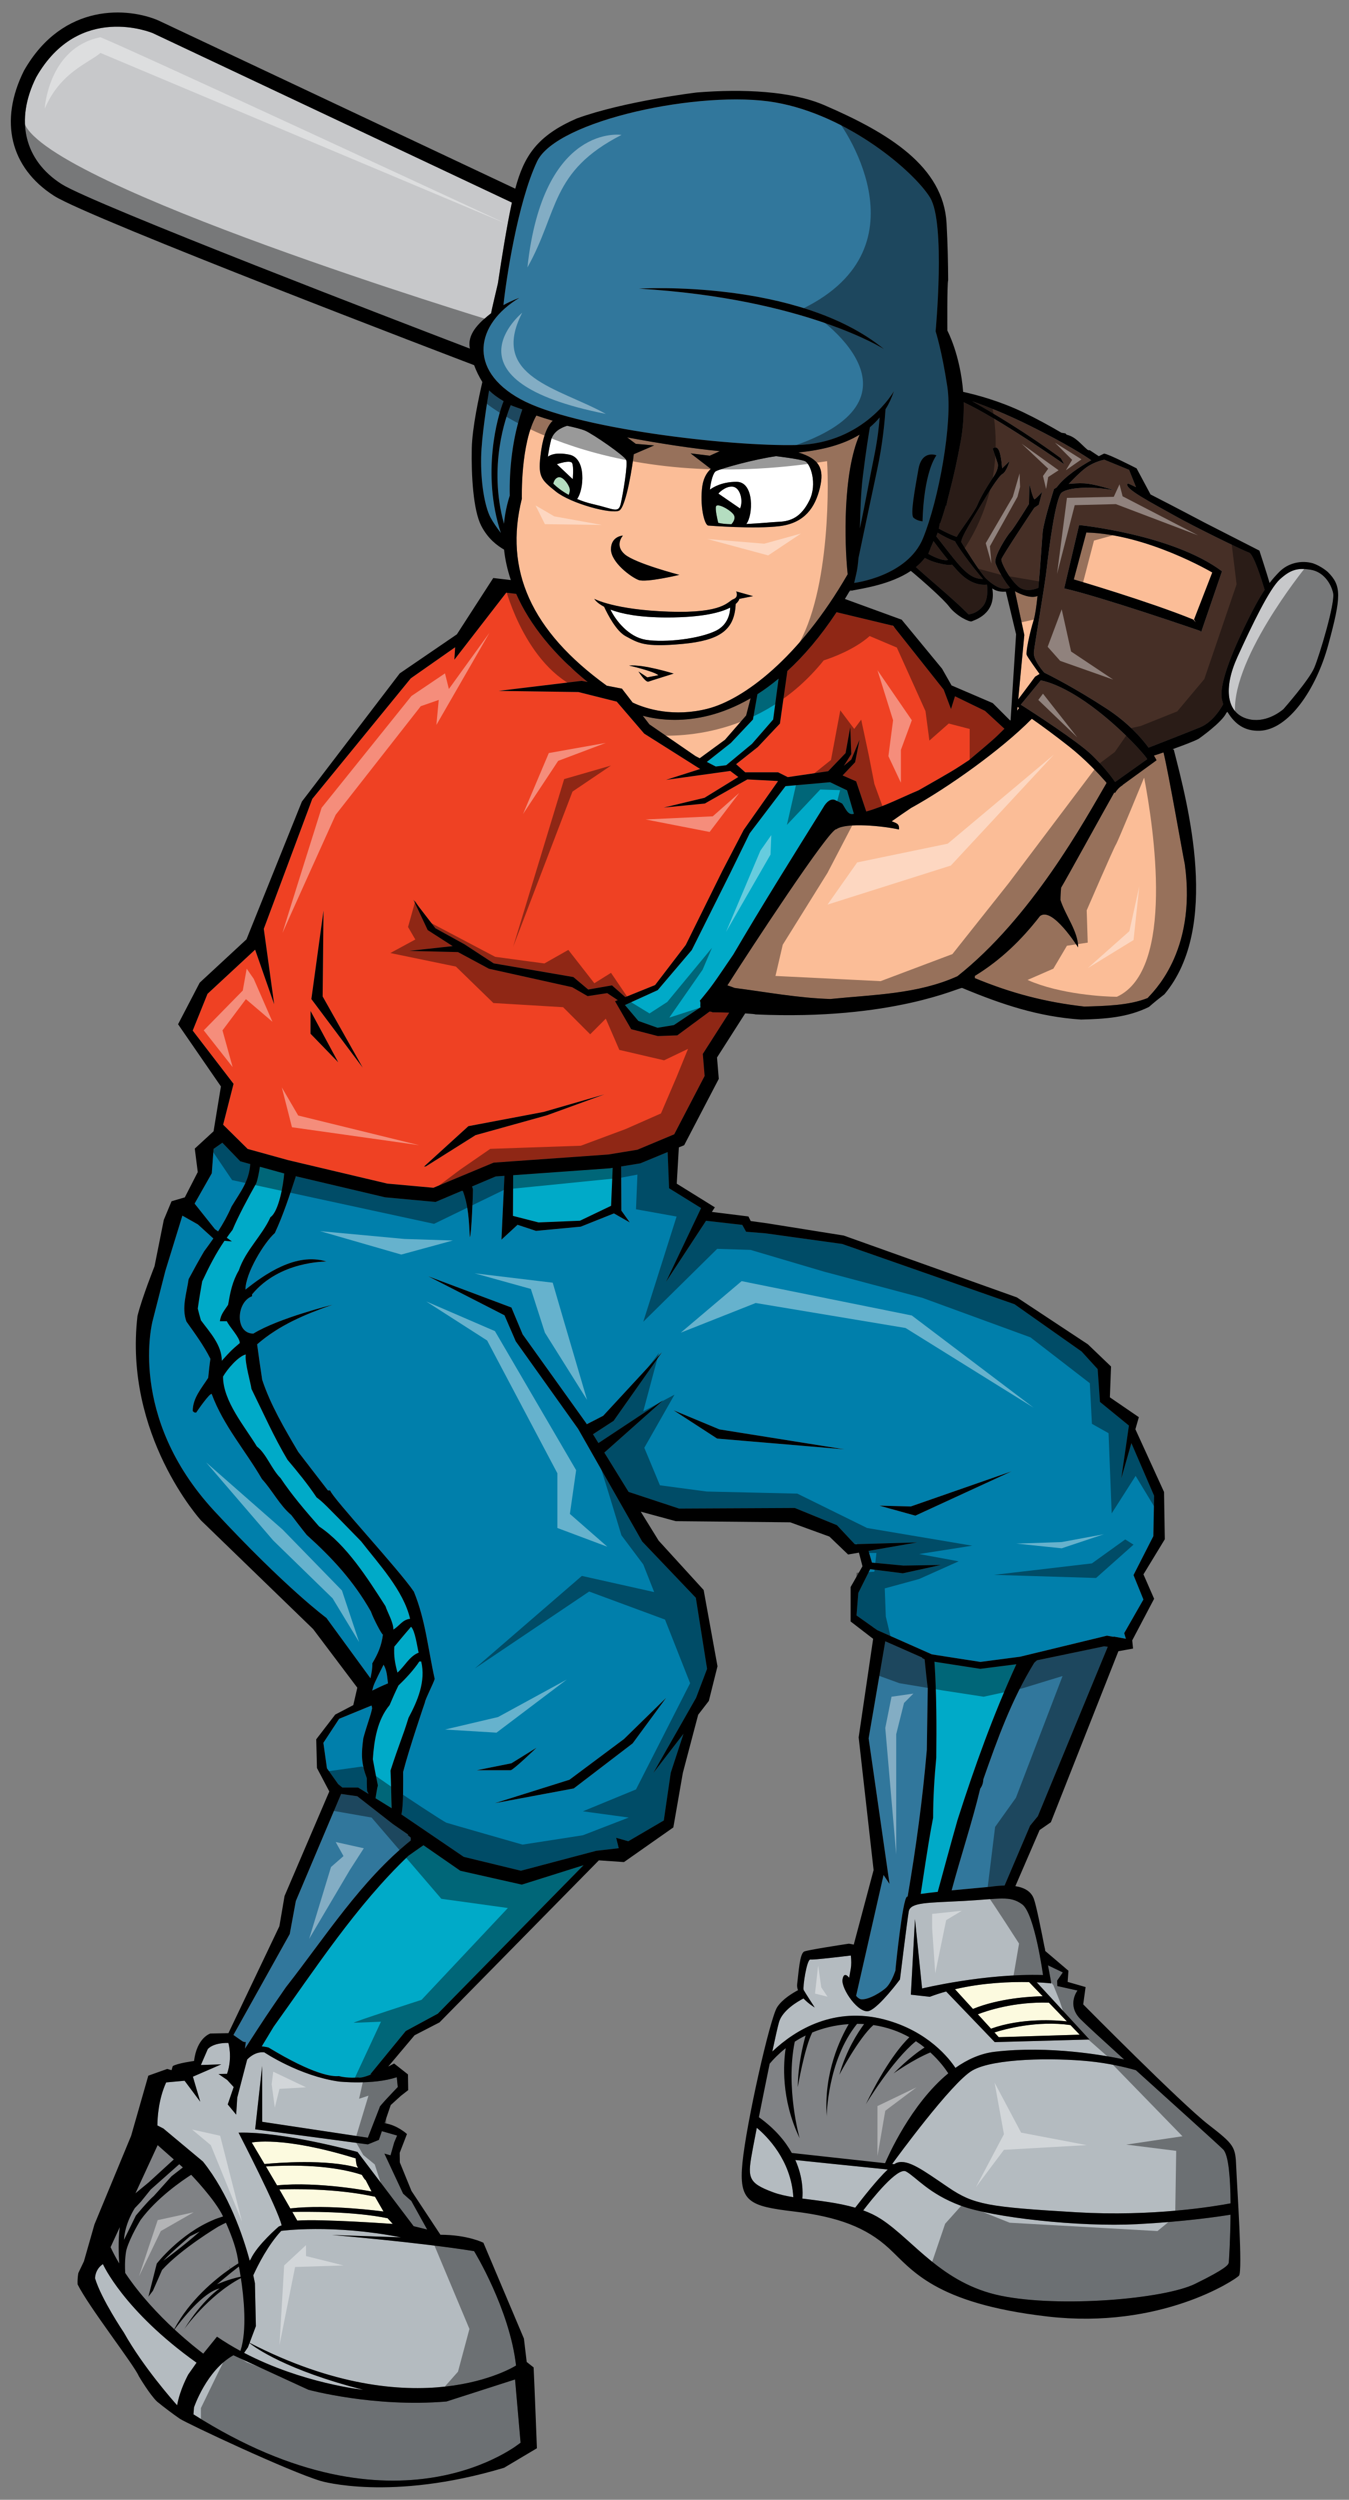 <?xml version="1.0" encoding="utf-8"?>
<!-- Generator: Adobe Illustrator 17.0.0, SVG Export Plug-In . SVG Version: 6.00 Build 0)  -->
<!DOCTYPE svg PUBLIC "-//W3C//DTD SVG 1.1//EN" "http://www.w3.org/Graphics/SVG/1.1/DTD/svg11.dtd">
<svg version="1.1" id="Layer_1" xmlns="http://www.w3.org/2000/svg" xmlns:xlink="http://www.w3.org/1999/xlink" x="0px" y="0px"
	 width="108px" height="200px" viewBox="0 0 108 200" style="enable-background:new 0 0 108 200;" xml:space="preserve">
<rect x="0" y="0" width="108" height="200" fill="#808080" stroke="none"/>
<path id="color11" style="fill:#EF4123;" d="M59.834,62.356l-3.407,1.93l-3.282,0.323l3.257-0.78l2.704-1.664l-0.642-0.485
	l-1.126,0.156l-4.013,0.558l2.731-0.87l-4.482-2.831l-2.198-2.559l-3.07-0.768l-6.378-0.092l6.644-0.801l0.477,0.092
	c-2.691-2.183-4.632-4.578-5.722-7.053l-0.798-0.096l-4.153,5.363l0.063-0.996l-3.555,2.489L25,63.915l-3.882,10.399l0.832,6.031
	l-1.525-4.367l-3.813,3.536l-1.185,2.94l3.27,4.259l-0.834,3.271l1.963,1.939l3.251,0.899l7.933,1.875l3.688,0.334l4.821-2.011
	l9.181-0.651l2.326-0.381l2.953-1.235l2.434-4.668l-0.146-1.762l2.116-3.308c-0.467-0.017-0.938-0.028-1.335-0.028
	c-0.071-0.047-0.155-0.053-0.237-0.063l-2.588,1.908l-1.558,0.055l-2.13-0.549l-1.292-2.235l0.218-0.088l-0.845-0.563l-1.57,0.239
	l-1.238-0.714l-6.663-1.476l-2.476-1.332l-3.902-0.095l3.475-0.381l-1.999-1.285l-1.142-2.427l1.76,2.284l2.332,1.285l2.332,1.523
	l6.378,1.095l1.19,0.999l1.903-0.333l1.067,0.938l2.386-0.965l2.455-3.206l2.934-5.936l1.706-3.274l2.739-3.887l-0.031-0.023
	L59.834,62.356z M24.86,82.703l0.004-1.815l2.214,4.104L24.86,82.703z M24.929,79.93l0.971-7.071l-0.069,6.863l3.208,5.696
	L24.929,79.93z M37.499,90.1l6.025-1.138l4.851-1.401l-4.585,1.667l-5.722,1.591l-3.979,2.502l-0.145,0.014L37.499,90.1z
	 M80.416,58.304c-0.798,0.797-0.895,0.879-2.85,2.522c-1.267,0.834-1.267,0.834-4.025,2.404c-1.366,0.575-2.755,1.298-4.189,1.697
	l-0.809-2.413l-1.085-0.474l1.003-1.058l0.352-1.789l-0.655,1.577l-0.601,0.501l0.595-0.938l-0.079-2.15l-0.375,2.071l-1.392,1.449
	l-3.238,0.473l-0.772-0.386h-2.634l-0.729-0.651l1.742-1.376l1.767-1.874l0.594-4.205c1.293-1.181,2.624-2.719,3.938-4.707
	l4.526,1.085l4.054,5.112l0.584,1.549l0.317-1.019l2.408,1.169L80.416,58.304z"/>
<path id="color10" style="fill:#31779C;" d="M40.096,42.639c-0.317-0.421-0.637-0.877-0.824-1.232
	c-0.47-0.895-0.798-2.814-0.751-4.863c0.037-1.634,0.464-4.3,0.635-5.31c0.292,0.291,0.681,0.579,1.164,0.864
	C39.818,33.323,38.541,37.883,40.096,42.639z M40.889,32.414c-0.379,0.903-1.824,4.886-0.541,9.488
	c0.071-0.753,0.221-1.503,0.463-2.248c-0.041-2.035,0.187-4.586,1.006-6.896c-0.227-0.085-0.762-0.262-0.926-0.343
	C40.891,32.414,40.89,32.413,40.889,32.414z M69.644,34.182c-0.092,0.521-0.316,1.878-0.567,3.94c-0.16,1.297-0.2,2.781-0.237,4.149
	c0.402-1.845,0.807-4.124,1.13-5.685c0.314-1.519,0.42-2.686,0.454-3.186C70.186,33.684,69.927,33.944,69.644,34.182z
	 M75.844,30.941c0.439,2.901-0.69,9.044-1.943,12.116c-1.254,3.07-5.516,3.582-5.516,3.582s0.102-0.454,0.174-0.753
	c0.079-0.337,0.134-0.763,0.173-1.249c0.286-1.369,0.996-4.741,1.47-6.941c0.495-2.271,0.65-4.263,0.692-4.95
	c0.273-0.436,0.497-0.917,0.673-1.449c0,0-2.351,4.18-7.757,4.308c-5.405,0.129-17.861-1.322-22.139-3.668
	c-4.277-2.346-3.572-6.015-0.094-8.105c0,0-0.583,0.196-1.284,0.584l0.015-0.015c0.19-1.877,1.128-8.191,2.695-11.49
	c1.566-3.299,13.162-5.745,19.052-4.721c5.893,1.024,11.157,5.573,12.409,7.623c1.256,2.046,0.44,10.692,0.44,10.692
	S75.405,28.041,75.844,30.941z M70.766,27.926c-6.895-5.63-19.616-4.833-19.616-4.833C64.436,23.888,70.766,27.926,70.766,27.926z
	 M74.971,36.424c0,0-1.162-0.467-1.44,1.108c-0.277,1.575-0.671,3.639-0.395,3.892c0.28,0.253,0.724,0.29,0.724,0.29
	S73.886,38.055,74.971,36.424z M32.686,146.786l-1.24-0.857l-2.842-2.219l-1.295-0.184l-3.627,8.573l-0.485,2.634l-4.508,8.077
	c0.209,0.144,0.497,0.354,0.707,0.494c0.098,0.065,0.195,0.079,0.281,0.064l-0.061,0.534c1.613-2.505,1.855-2.856,3.276-4.913
	c3.137-3.997,5.995-8.526,9.993-11.739v-0.228c-0.078-0.072-0.167-0.137-0.247-0.207C32.654,146.808,32.67,146.795,32.686,146.786z
	 M73.835,132.661c-0.001-0.016-0.006-0.03-0.008-0.046l-2.953-1.302l-1.333,7.766l1.676,11.652l-0.479-0.719l-2.198,9.665
	c0.105,0.137,0.227,0.23,0.366,0.276c0.6,0.095,1.761-0.622,2.1-0.989c0.295-0.326,0.528-0.862,0.685-1.311
	c0.001-0.054,0.004-0.109,0.008-0.173c0,0,0.553-5.53,0.91-5.729c0.012-0.007,0.04-0.015,0.058-0.021
	c0.667-3.896,1.201-7.815,1.534-11.739c0.023-1.644,0.052-3.289,0.075-4.932c-0.102-0.786-0.175-1.545-0.251-2.303
	C73.962,132.72,73.897,132.695,73.835,132.661z M88.396,131.715l-5.374,1.119c-0.082,0.065-0.153,0.133-0.22,0.197
	c-1.822,2.962-2.935,6.076-4.073,9.313c-0.024,0.305-0.075,0.506-0.253,0.76c-0.644,2.688-1.567,5.443-2.288,8.139
	c1.519-0.15,2.973-0.271,3.132-0.293c0.404-0.06,0.769-0.089,1.108-0.096l2.04-4.786l0.624-0.763l5.597-13.554L88.396,131.715z"/>
<path id="color9" style="fill:#B4DDC0;" d="M45.571,38.976c0.098,0.231,0.02,0.482-0.04,0.621c-0.532-0.294-0.95-0.615-1.238-0.901
	c0.043-0.179,0.137-0.396,0.339-0.487C45.006,38.038,45.431,38.635,45.571,38.976z M58.685,41.109
	c-0.377-0.427-1.269-0.853-1.362-0.598c-0.083,0.225,0.122,1.103,0.177,1.318c0.266,0.071,0.634,0.104,1.055,0.114
	C58.711,41.773,58.959,41.418,58.685,41.109z"/>
<path id="color8" style="fill:#C7C8CA;" d="M12.244,2.656l28.737,13.55c-0.403,1.86-0.826,4.496-1.116,6.448
	c0.003,0.028-0.569,2.371-0.542,2.402c-0.819,0.646-1.871,1.537-1.725,2.689c0.007,0.051,0.02,0.1,0.027,0.151
	c-4.666-1.783-30.201-11.57-32.699-13.167C1.938,12.82,1.184,9.615,2.894,6.183C6.321,0.158,12.199,2.638,12.244,2.656z
	 M106.73,47.44c-0.179-0.773-0.768-1.695-1.819-1.863c-1.049-0.168-1.612,0.018-2.443,0.768c-0.832,0.751-2.228,3.644-3.392,6.199
	c-1.166,2.557-0.858,4.467,0.741,4.953c1.442,0.439,2.703-0.561,2.939-0.765c0,0,2.049-2.324,2.463-3.301
	C105.637,52.454,106.91,48.213,106.73,47.44z"/>
<path id="color7" style="fill:#462F26;" d="M83.164,40.384l0.267-1.021c0,0-0.468,0.508-0.594,0.579
	c-0.127,0.07-0.425-1.221-0.425-1.221l-0.033,1.598c0,0-1.204,1.955-1.47,2.228c-0.266,0.271-1.338,1.944-1.219,2.46
	c0.106,0.454,0.779,1.588,1.169,2.013c-0.683,0.313-1.477-0.312-1.913-0.729c-0.44-0.422-1.835-2.644-1.977-2.898
	c-0.142-0.256,1.084-2.179,1.6-3.047c0.518-0.869,1.371-2.255,1.693-2.432c0.317-0.175,0.559-1.016,0.559-1.016l-0.595,0.578
	c0,0-0.058-1.007-0.254-1.439c-0.198-0.432-0.495-0.143-0.495-0.143s0.26,0.772,0.39,1.157c0.131,0.386-0.252,0.971-0.252,0.971
	s-0.983,1.458-1.339,2.32c-0.283,0.687-1.316,1.972-1.686,2.614c-0.233-0.084-0.788-0.304-1.435-0.667
	c0.023-0.106,0.054-0.21,0.063-0.32c0.007-0.069,0.037-0.121,0.077-0.163c0.144-0.427,0.285-0.875,0.424-1.347
	c0.011,0.002,0.025,0.005,0.038,0.007c0.073-0.36,0.154-0.718,0.26-1.073h-0.005c0.332-1.26,0.635-2.638,0.896-4.071
	c0.204-1.125,0.264-2.175,0.241-3.138c2.732,1.255,8.047,4.957,8.046,4.957l-0.264-0.478c-2.678-1.975-5.405-3.613-7.103-4.558
	c1.125,0.39,2.742,1.022,4.683,1.989c2.891,1.435,4.32,2.36,4.853,2.73c-0.892,0.501-2.131,1.302-2.769,2.17L84.38,39.13
	c0,0-0.807,2.524-0.902,3.408c-0.056,0.547-0.18,2.68-0.351,4.498c-0.393,0.157-1.118,0.342-1.651-0.147
	c-0.761-0.702-1.349-1.916-1.309-2.145s2.632-4.115,2.632-4.115L83.164,40.384z M75.902,44.794
	c-0.398-0.485-0.796-1.004-1.167-1.501c-0.082,0.194-0.163,0.394-0.244,0.569c0.003-0.001,0.01-0.001,0.015-0.002
	c-0.072,0.148-0.129,0.3-0.186,0.452C74.925,44.648,75.57,44.899,75.902,44.794z M76.911,45.918c-0.208-0.2-0.441-0.457-0.689-0.744
	c-0.132,0.032-0.35,0.038-0.695-0.03c-0.529-0.104-1.008-0.244-1.484-0.506c-0.208,0.273-0.449,0.515-0.715,0.732
	c0.415,0.373,0.982,0.872,1.769,1.55c1.907,1.648,2.437,2.229,2.437,2.229s0.587,0.009,1.146-0.634
	c0.433-0.495,0.384-1.369,0.338-1.742C78.602,46.82,77.784,46.766,76.911,45.918z M76.175,44.468l0.009-0.017l0.033,0.07
	c0.549,0.686,1.055,1.251,1.515,1.527c0.398,0.241,0.746,0.282,0.966,0.277c-0.958-1.088-2.174-2.807-2.235-3.023
	c-0.46-0.153-0.949-0.415-1.393-0.684c-0.034,0.099-0.071,0.197-0.112,0.295c0.133,0.167,0.27,0.337,0.418,0.529
	C75.651,43.796,75.916,44.145,76.175,44.468z M99.885,49.644c-0.843,1.713-2.43,5.085-2.032,6.404l0.076,0.29
	c0,0-0.692,1.381-1.845,1.852c-1.05,0.427-3.666,1.448-4.128,1.627c-0.602-0.817-1.663-2.012-3.343-3.111
	c-2.541-1.658-4.524-2.656-5.009-2.892c-0.318-0.367-0.892-1.11-0.832-1.656c0.083-0.751,0.874-5.263,1.04-6.77
	c0.167-1.504,0.697-5.582,1.185-5.977s2.275-0.55,4.18-0.189c0,0-1.486-0.508-2.385-0.552c-0.424-0.022-0.876,0.01-1.232,0.047
	c0.357-0.379,0.937-0.97,1.375-1.292c0.679-0.5,1.473-0.647,1.473-0.647l1.988,0.814l0.554,1.383
	c-0.391-0.191-0.639-0.303-0.656-0.289c-0.425,0.36,2.053,1.61,3.688,2.536c1.636,0.926,5.558,2.833,6.021,2.992
	c0.361,0.126,0.991,2.117,1.246,2.976C100.786,47.883,100.359,48.675,99.885,49.644z M97.831,45.706
	c-3.965-2.963-11.44-3.697-11.438-3.698l-1.192,5.067c2.852,0.643,10.22,3.169,10.905,3.406l0.056,0.099L97.831,45.706z
	 M87.365,56.482c-2.518-1.852-4.043-2.048-4.043-2.048l-1.599,1.945c0.958,0.603,4.597,2.965,5.689,4.026
	c0.803,0.78,1.502,1.617,1.86,2.163l2.567-1.825C91.852,60.612,89.884,58.332,87.365,56.482z"/>
<path id="color6" style="fill:#FBBD97;" d="M59.738,57.24l-1.694,1.946l-2.024,1.48l-0.333-0.171l-3.697-2.542l-0.53-0.69
	c0.696,0.188,1.558,0.329,2.553,0.329c0.848,0,1.787-0.101,2.79-0.357c0.967-0.248,2.086-0.674,3.293-1.372L59.738,57.24z
	 M50.647,56.209l-0.857-1.112l-1.213-0.235c-6.072-4.385-8.227-9.266-6.8-14.96c0,0-0.126-4.402,1.161-6.656
	c0.405,0.138,0.833,0.275,1.309,0.414c-0.356,0.346-0.735,1.06-0.933,2.46c-0.282,2.004-0.046,2.219,1.176,3.2
	c1.223,0.98,4.464,1.833,5.076,1.535c0.574-0.281,1.107-3.839,1.17-4.513l1.634-0.703l-1.473-0.126l-0.69-0.516
	c2.641,0.491,5.132,0.878,7.421,1.1l-0.808,0.365l-1.534-0.19l1.619,1.244c-0.395,0.366-0.643,0.867-0.712,1.634
	c-0.143,1.579,0.235,2.901,0.518,2.901c0,0,3.758,0.298,5.734,0.041c1.975-0.255,2.82-1.492,3.195-3.071
	c0.357-1.499-0.007-2.305-1.732-2.82c1.955-0.189,3.615-0.639,4.911-1.428c-1.341,3.041-1.228,8.607-0.956,11.173
	c-3.892,6.743-8.364,10.027-11.2,10.754C53.96,57.391,51.748,56.738,50.647,56.209z M48.914,43.942c0,1.048,1.607,2.233,2.211,2.461
	c0.603,0.228,3.267-0.411,3.267-0.411s-3.517-0.912-4.371-1.641c-0.853-0.728-0.149-1.504-0.149-1.504S48.914,42.893,48.914,43.942z
	 M53.935,53.894c0,0-2.443-0.768-3.573-0.64c0,0,1.93,0.428,2.352,0.768l-0.893,0.171l-0.706-0.469c0,0,0.565,0.896,0.8,0.811
	C52.151,54.448,53.935,53.894,53.935,53.894z M54.622,51.519c3.009-0.277,4.188-1.108,4.277-3.199
	c0.22-0.19,0.285-0.345,0.291-0.406l1.1-0.22l-1.353-0.378c0,0,0.231,0.455-0.228,0.625c-0.458,0.17-0.741,1.144-5.137,0.996
	c-4.398-0.147-5.995-1.027-5.995-1.027s0.157,0.303,0.791,0.636c0.293,0.633,0.977,1.955,1.729,2.354
	C51.096,51.431,51.532,51.804,54.622,51.519z M81.518,55.955c0.456-0.596,1.353-1.814,1.353-1.814l0.358-0.22
	c-0.242-0.334-0.973-1.353-1.033-1.526c-0.075-0.208,0.208-1.653,0.567-2.809c0.109-0.352,0.211-1.061,0.3-1.904
	c-0.525,0.225-1.352-0.127-1.81-0.38l0.753,3.499L81.518,55.955z M81.434,56.857c0.063-0.088,0.116-0.164,0.154-0.218
	c-0.042-0.027-0.083-0.055-0.126-0.08L81.434,56.857z M88.594,62.641c-0.008-0.007-0.016-0.011-0.021-0.017
	c0.001-0.005,0.003-0.009,0.003-0.015c-0.563-0.651-1.652-1.833-2.998-2.894c-1.109-0.873-2.196-1.672-2.97-2.21
	c-2.408,2.451-6.717,5.518-9.675,7.141c-0.531,0.354-1.038,0.708-1.543,1.063c0.354,0.151,0.631,0.176,0.581,0.657
	c-1.272-0.289-4.241-0.582-5.01-0.025c-0.506-0.137-7.008,9.789-8.729,12.498c0.177,0.051,0.38,0.126,0.579,0.203
	c2.532,0.329,5.113,0.809,7.667,0.886c3.467-0.354,6.982-0.381,10.172-1.822C82.611,73.397,86.834,65.652,88.594,62.641z
	 M93.151,60.196c-0.371,0.128-0.666,0.226-0.769,0.254c0.145,0.237,0.21,0.376,0.21,0.376l-2.712,1.971
	c-0.004,0.007-0.007,0.017-0.008,0.024c-0.271,0.163-0.458,0.383-0.612,0.627c-0.015-0.019-0.031-0.038-0.047-0.057
	c-0.749,1.312-3.92,7.077-4.263,7.63c-0.025,0.329-0.051,0.657-0.051,0.987c0.405,1.265,1.416,2.505,1.416,3.793
	c0,0-2.073-3.317-3.061-2.504c-1.469,1.897-3.14,3.516-5.212,4.783v0.176c2.935,1.215,5.641,1.922,8.777,2.278
	c1.618-0.051,3.544-0.077,5.062-0.684c0.279-0.354,3.956-3.586,2.975-10.702C94.662,68.23,93.586,62.005,93.151,60.196z
	 M97.055,45.804c0,0-5.194-3.076-10.085-3.2l-1.002,3.755c0,0,5.97,1.746,9.564,3.21l0.203,0.229l-0.139-0.238L97.055,45.804z"/>
<path id="color5" style="fill:#00AAC8;" d="M57.304,61.328l-0.716-0.368l1.924-1.521l1.767-1.874l0.359-2.026
	c0.552-0.351,1.12-0.769,1.697-1.247L61.9,57.564l-1.694,1.946l-2.066,1.712L57.304,61.328z M66.455,62.582l-3.57,0.316
	l-2.865,3.769l-1.569,3.206l-3.07,6.14l-2.728,3.206L50.03,80.41l1.075,1.273l1.536,0.548l1.308-0.215l2.13-1.42
	c-0.015-0.09-0.015-0.185-0.007-0.286c0.008-0.101-0.013-0.184-0.046-0.256c0.021-0.019,0.037-0.033,0.059-0.053
	c0.912-1.11,0.912-1.11,2.63-3.642c2.33-3.972,4.76-7.844,7.187-11.74c0.277-0.512,0.658-0.755,0.964-0.606
	c0.176,0.077,0.351,0.176,0.556,0.278c0.245,0.317,0.444,0.986,0.942,0.819l-0.547-1.878L66.455,62.582z M31.896,134.854
	c-0.252,0.508-0.48,1.038-0.708,1.568c-0.987,1.189-1.24,2.808-1.341,4.326c0.126,0.683,0.253,1.392,0.403,2.101
	c-0.06,0.195-0.13,0.66-0.19,1.023l1.295,0.8c-0.034-0.947-0.045-2.146-0.091-3.012c0.762-2.352,0.937-2.58,1.443-4.225
	c0.734-1.366,1.394-2.936,1.014-4.505H33.57C33.137,133.591,32.479,134.298,31.896,134.854z M36.853,149.672l-2.951-2.043
	c-0.407,0.279-0.967,0.674-1.194,0.836c-4.175,3.974-7.463,9.035-10.804,13.69c-0.318,0.523-0.632,1.045-0.947,1.568
	c0.309,0.026,0.545,0.091,0.545,0.091c3.609,2.191,5.108,2.341,5.623,2.285c0.671,0.187,1.542,0.113,1.542,0.113
	c0.199,0.057,0.625-0.072,1.087-0.257l-0.11,0.008l2.842-3.467l2.565-1.387l11.672-11.886l-4.947,1.557L36.853,149.672z
	 M78.482,133.517l-3.68-0.57c0.005,0.014,0.006,0.03,0.012,0.044c0.167,2.536,0.17,5.074,0.143,7.633
	c-0.15,1.57-0.253,3.214-0.253,4.809c-0.289,1.532-0.345,1.837-0.993,6.094c0.396-0.056,0.863-0.111,1.364-0.167
	c0.519-1.908,1.036-3.816,1.577-5.726c1.357-4.245,2.866-8.439,4.719-12.485L78.482,133.517z M41.083,94.023l-0.018,3.256
	l2.049,0.524l3.316-0.136l2.494-1.194l0.128-3.039l-0.227,0.037L41.083,94.023z M19.197,107.454c0-0.456-0.81-1.267-1.037-1.746
	h-0.557c0.076-0.556,0.327-0.809,0.658-1.316c0.176-1.012,0.33-1.846,0.861-2.757c0.53-1.594,1.873-2.784,2.528-4.251
	c0.688-0.467,1.046-2.699,1.105-3.498l-1.948-0.539c-0.068,0.451-0.185,1.049-0.294,1.328c-0.627,1.111-1.445,2.633-1.898,3.721
	c-0.167,0.208-0.312,0.42-0.462,0.63l0.413,0.3l-0.595-0.054c-0.696,1.017-1.235,2.072-1.785,3.248
	c-0.126,0.709-0.253,1.443-0.354,2.175c0.076,0.305,0.152,0.609,0.253,0.938c0.709,0.962,1.671,1.971,1.671,3.239
	C18.513,108.035,18.513,108.035,19.197,107.454z M25.547,122.128c2.202,1.467,3.896,4.176,5.314,6.376
	c0.175,0.531,0.633,1.289,0.633,1.872c0.505-0.302,0.707-0.783,1.339-0.86c-0.531-2.276-2.527-4.401-3.921-6.198
	c-3.036-3.112-3.036-3.112-3.567-3.517c-0.708-1.063-1.518-2.049-2.33-3.011c-1.086-1.822-1.945-3.769-2.882-5.665
	c-0.051-0.457-0.558-2.128-0.456-2.761c-0.609,0.151-1.493,1.189-1.822,1.772c0,1.973,1.745,3.997,2.708,5.591
	c0.759,0.579,1.163,1.798,1.895,2.53C23.371,119.624,24.458,120.889,25.547,122.128z M31.821,133.818
	c0.583-0.507,0.962-1.316,1.696-1.595c-0.126-0.506-0.277-1.746-0.608-2.074c-0.454,0.529-0.909,1.063-1.341,1.593
	C31.519,132.503,31.619,133.06,31.821,133.818z"/>
<path id="color4" style="fill:#007FAB;" d="M17.203,98.334l-1.623-2.038l1.375-2.424l0.144-1.954l0.702-0.495l1.436,1.49l0.8,0.221
	c-0.107,1.396-0.755,2.164-1.495,3.39c-0.327,0.747-0.685,1.383-1.082,1.997L17.203,98.334z M29.66,134.273
	c0.096-0.453,0.167-0.901,0.148-1.194c0.45-0.776,0.729-1.373,0.848-2.297c-0.101-0.025-0.758-1.267-0.961-1.849
	c-1.391-2.453-3.11-4.3-5.135-6.124c-0.43-0.53-0.834-1.061-1.239-1.594c-0.935-0.784-1.517-1.973-2.352-2.884
	c-1.318-2.278-3.088-4.276-4.023-6.808c-0.177-0.049-1.088,1.267-1.24,1.494c-0.152,0-0.152,0-0.277-0.126
	c0-1.039,0.708-1.822,1.239-2.657c0.051-0.504,0.102-1.013,0.178-1.52c-0.531-1.062-1.24-2.021-1.922-2.983
	c-0.405-1.113,0.024-2.279,0.177-3.391c0.405-0.759,0.81-1.493,1.241-2.227c0.263-0.354,0.505-0.69,0.739-1.026l-1.24-1.127
	l-1.239-0.7l-1.363,4.418l-1.021,4.003c0,0-2.061,7.64,4.934,15.204c5.755,6.201,8.978,8.557,8.978,8.557L29.66,134.273z
	 M29.745,136.453l-2.593,1.063l-1.262,1.922l0.287,2.038l0.893,1.263l0.34,0.278h1.263l0.833,0.515
	c-0.069-0.145-0.113-0.251-0.113-0.251c-0.024-0.354-0.024-0.684-0.024-1.014c-0.456-1.213-0.456-1.921-0.278-3.211
	c0.288-1.041,0.583-1.808,0.672-2.242v-0.001c0.012-0.063,0.034-0.138,0.037-0.186c-0.006,0.004-0.011,0.008-0.017,0.012
	C29.782,136.573,29.768,136.512,29.745,136.453z M92.337,122.905l-1.587,3.114l0.794,1.953l-1.539,2.691l0.136,0.452l-0.981-0.18
	l-0.006,0.024l-0.527-0.094l-6.954,1.684l-3.181,0.417l-3.882-0.604l-4.375-1.938l-1.661-1.176l0.144-1.806l0.95-1.899l2.612,0.332
	l3.041-0.665l-2.993,0.048l-2.518-0.238l-0.274-0.939l3.885-0.676l-4.988,0.143l-1.426-1.521l-3.373-1.378l-9.263,0.048
	l-4.046-1.335l-1.941-3.145l4.716-4.191l-5.188,3.43l-0.437-0.706l1.652-1.073l3.87-5.491l-4.705,5.089l-1.312,0.674l-0.073-0.12
	l-5.062-7.07l-0.9-2.149l-6.655-2.496l6.101,3.12l0.901,2.08l4.991,7.001l5.13,9.013l4.297,4.506l0.901,5.686l-0.882,2.322
	l-3.415,5.996l2.409-3.124l-1.022,3.124l-0.555,3.813l-2.843,1.663l-0.971-0.277l0.208,0.832l-1.802,0.208l-6.032,1.595
	l-4.575-1.109l-4.995-3.396c0.177-0.693,0.14-2.688,0.14-3.402c0.481-1.872,1.746-5.566,1.746-5.566
	c0.024-0.253,0.684-1.52,0.783-1.873c-0.531-2.353-0.732-4.706-1.668-6.982c-1.215-1.798-6.526-7.49-6.704-8.098h-0.178
	c-0.809-1.036-1.593-2.074-2.378-3.086c-1.063-1.798-2.227-3.77-2.884-5.769c-0.151-0.962-0.277-1.898-0.405-2.835
	c1.771-1.542,3.845-2.402,6.022-3.163c0,0-4.302,1.063-6.325,2.304c-1.494,0-1.368-2.53-0.104-2.986v-0.15
	c2.229-2.695,5.897-2.608,5.947-2.634c-2.44-0.745-4.958,1.038-6.476,2.253c0-1.315,1.494-3.771,2.354-4.528
	c0.67-1.44,1.168-2.975,1.665-4.489c0.001-0.019-0.002-0.038-0.002-0.06l7.161,1.689l4.042,0.373l2.109-0.894
	c0.001,0.005,0.003,0.008,0.005,0.011c0.023,0.003,0.051-0.001,0.073,0.005c0.455,1.24,0.48,2.377,0.557,3.694
	c0.126-0.052,0.263-3.712,0.248-3.812c-0.012-0.087-0.049-0.16-0.07-0.243l1.894-0.802l0.699-0.05l-0.24,5.108l1.289-1.189
	l1.477,0.487l3.586-0.338l2.654-1.06l1.269,0.722l-0.676-0.947l-0.016-3.532l1.537-0.25l2.186-0.903l0.116,2.896l2.564,1.587
	l-2.804,5.892l3.199-4.877l2.902,0.328l0.306,0.55l1.526,0.122l6.167,0.854l13.798,4.824l5.373,3.785l1.281,1.404l0.184,2.625
	l2.319,1.893l-0.609,4.213l0.807-2.81l1.818,4.212L92.337,122.905z M45.588,142.393l-5.962,1.872l6.309-1.179l4.714-3.605
	l2.679-3.641l-3.372,3.294L45.588,142.393z M38.17,141.63c0,0,2.496,0,2.704,0s2.079-1.802,2.079-1.802l-2.01,1.247L38.17,141.63z
	 M67.597,115.955l-10-1.594l-3.664-1.526l3.48,2.259L67.597,115.955z M80.978,117.72l-8.059,2.808l-2.319-0.061h-0.185l2.869,0.794
	L80.978,117.72z M29.799,135.259c0.402-0.199,0.833-0.404,1.264-0.581c-0.076-0.558-0.076-1.013-0.355-1.492
	C29.924,134.754,29.924,134.754,29.799,135.259z"/>
<path id="color3" style="fill:#FCFADF;" d="M21.176,173.136c-0.499-0.847-0.997-1.685-1.02-1.719c0,0,2.423-0.556,8.318,1.268
	c0,0,0.054,0.602,0.126,0.63c0,0,0.028,0.054,0.067,0.13C26.197,172.715,22.131,173.043,21.176,173.136z M29.748,175.334
	l-0.474-0.917c-0.056-0.013-0.178-0.199-0.303-0.414c-1.185-0.395-3.611-0.924-7.681-0.673c0.402,0.681,0.782,1.326,0.891,1.514
	C25.515,174.511,29.748,175.334,29.748,175.334z M30.705,176.936l-0.681-1.182c-3.153-0.688-6.592-0.623-7.655-0.583
	c0.32,0.557,0.625,1.083,0.872,1.518C26.327,176.33,30.705,176.936,30.705,176.936z M23.404,176.969
	c0.187,0.325,0.325,0.57,0.395,0.694c1.918-0.146,7.644,0.266,7.644,0.266l-0.411-0.455
	C28.283,176.908,24.485,176.945,23.404,176.969z M85.415,161.722l-1.441-1.495c-2.788-0.092-4.995,0.66-5.687,0.929l1.052,1.152
	C81.817,161.415,84.602,161.632,85.415,161.722z M85.7,162.02c-2.688-0.388-5.289,0.334-6.085,0.589l0.342,0.378l6.483-0.199
	L85.7,162.02z M82.388,158.58c-1.475-0.032-3.684,0.045-5.933,0.57l1.439,1.577c2.126-0.867,4.639-0.997,5.582-1.017L82.388,158.58z
	"/>
<path id="color2" style="fill:#808285;" d="M15.217,178.916l0.779-0.381c-1.285,1.145-2.925,2.347-2.925,2.347
	C13.69,180.199,15.217,178.916,15.217,178.916z M14.753,186.34c1.495-2.386,2.839-3.252,2.839-3.252
	c-1.32,0.28-3.088,2.565-3.619,3.283c1.075,0.995,1.96,1.679,2.3,1.934l1.099-1.357c0.613,0.42,1.242,0.795,1.874,1.141
	c0.556-1.646,0.267-4.344,0.038-5.829C16.641,183.665,14.753,186.34,14.753,186.34z M19.266,182.149
	c-0.058-0.37-0.109-0.653-0.14-0.811c-0.644,0.488-1.753,1.424-1.753,1.424C18.25,182.389,18.903,182.222,19.266,182.149z
	 M8.852,179.788c0.207,0.444,0.44,0.879,0.693,1.305c-0.045-0.662-0.095-1.871,0.045-2.906L8.852,179.788z M18.414,181.524
	l-0.05-0.18c0.003-0.003,0.007-0.005,0.009-0.009c0.015,0.061,0.037,0.135,0.048,0.185c0.281-0.194,0.503-0.339,0.664-0.438
	c-0.072-0.936-0.506-2.144-0.997-3.249c-0.141,0.066-0.347,0.168-0.608,0.307c0,0-2.958,1.762-4.505,3.469l-0.733,1.667l-0.36,0.472
	l0.67-2.648c0,0,1.861-2.395,4.562-3.505c-0.006-0.016,0.557-0.211,0.744-0.265c-0.633-1.347-2.552-3.332-2.552-3.332
	c-0.742,0.474-2.748,1.846-4.045,3.606c0,0-0.837,1.339-1.136,2.385c-0.031,0.107-0.169,0.839-0.1,1.861
	c1.193,1.789,2.68,3.345,3.923,4.498C15.173,184.028,17.226,182.354,18.414,181.524z M13.914,172.768l-1.292-1.143l-1.777,3.852
	l1.081-0.89L13.914,172.768z M12.317,175.69l1.413-1.575l0.909-0.707l-0.289-0.257l-2.285,2.026l-0.786,0.974l-0.485,0.511
	c0,0-0.79,1.183-0.869,2.54l0.953-1.942C10.879,177.26,11.873,176.058,12.317,175.69z M74.483,164.208
	c-1.387,0.57-2.947,1.681-2.947,1.681c1.19-1.192,2.064-1.811,2.483-2.077c-0.211-0.172-0.442-0.342-0.692-0.503
	c-1.908,1.553-4.011,5.046-4.011,5.046c1.62-3.336,2.927-4.821,3.488-5.363c-0.801-0.447-1.761-0.809-2.882-0.974
	c-1.185,1.048-2.726,3.979-2.726,3.979c0.563-1.982,1.499-3.407,1.984-4.057c-0.173-0.01-0.346-0.018-0.524-0.02
	c-0.015,0-0.027,0.002-0.041,0.002c-2.399,2.974-2.427,7.388-2.427,7.388c-0.25-3.487,1.105-6.251,1.76-7.366
	c-1.119,0.072-2.091,0.325-2.922,0.67c-0.637,1.286-1.156,4.372-1.156,4.372c0.01-1.7,0.402-3.332,0.627-4.133
	c-0.313,0.157-0.601,0.321-0.868,0.494c-0.759,3.697,0.391,7.726,0.391,7.726c-1.52-3.161-1.296-6.066-1.117-7.205
	c-0.572,0.452-0.998,0.901-1.282,1.238c-0.282,1.369-0.599,2.934-0.866,4.284c1.293,0.924,2.115,1.926,2.636,2.861l7.468,0.817
	c0.224-0.528,2.068-4.733,5.06-7.189C75.693,165.534,75.223,164.883,74.483,164.208z"/>
<path id="color1" style="fill:#B4BBC0;" d="M15.737,189.031l-0.663,0.941c0,0-0.676,1.211-0.892,2.469
	c-0.271-0.305-2.708-3.045-4.265-5.819c0,0-1.803-2.668-2.307-4.34c0.001,0-0.024-0.703,0.63-1.141
	C8.239,181.142,9.88,184.857,15.737,189.031z M35.747,192.135c-5.804,0.494-11.055-0.937-11.055-0.937l-6.005-2.762
	c-2.153,1.19-3.156,4.171-3.156,4.171l-0.043,0.556c16.389,10.425,26.19,2.267,26.19,2.267l-0.442-5.059L35.747,192.135z
	 M19.85,187.797l-0.307,0.448c4.696,2.454,9.527,2.953,9.527,2.953c-6.147-1.572-8.628-3.366-9.095-3.735L19.85,187.797z
	 M32.105,179.004c-5.502-1.087-9.591-0.52-9.591-0.52c-1.051,1.131-1.842,2.689-2.237,3.554c0.089,0.402,0.132,0.64,0.132,0.64
	l0.077,3.426l-0.502,1.336c13.415,6.909,21.33,1.816,21.33,1.816c-0.516-4.525-3.358-9.152-3.358-9.151
	c-4.404-0.704-11.382-1.293-11.382-1.293L32.105,179.004z M16.249,172.941c2.059,2.577,3.199,5.913,3.745,7.936
	c0.046-0.08,0.079-0.129,0.079-0.129c0.529-1.151,2.25-2.613,2.25-2.613l0.225-0.091c-0.296-1.322-3.448-7.415-3.448-7.415
	c3.503-0.109,9.524,1.544,9.524,1.544l4.492,5.939l1.084,0.267l-1.271-2.29l-0.655-0.579l-1.499-3.207l0.491,0.141l0.293-1.029
	l0.233-0.557l-1.221-0.35l-0.236,0.697l-0.505,0.206l-0.383,0.155l-9.019-1.207l0.561-5.066l0.004,4.466l8.458,1.273l0.952-2.449
	c-0.117,0.014,1.442-1.604,1.442-1.604l-0.079-0.786c-1.917,0.634-4.627,0.343-4.627,0.343c-3.178-0.451-5.978-2.335-5.978-2.335
	c-0.804-0.09-1.375,0.579-1.375,0.579l-0.792,3.04l-0.086,1.364l-0.675-0.817l0.475-1.392l-0.519-0.566l-0.695-0.477l0.684-0.013
	c0.456-1.33,0.104-2.473,0.104-2.473c-1.279-0.018-1.652,0.502-1.65,0.498l-0.549,1.27l1.635-0.054l-2.275,0.987l0.589,2.004
	l-1.255-1.68l-1.475,0.135c-0.613,1.352-0.697,2.813-0.702,3.442l0.479,0.245L16.249,172.941z M77.833,165.66
	c-1.656,0.965-6.093,7.04-6.404,7.47l0.164,0.019c0.08-0.055,0.158-0.096,0.225-0.118c0.891-0.301,2.091,0.61,4.118,1.984
	c2.025,1.372,3.154,1.563,10.242,1.981c6.121,0.364,11.098-0.478,12.343-0.715c-0.015-1.962-0.153-3.885-0.598-4.315
	c-0.563-0.547-4.002-3.639-6.985-6.338c-0.89-0.251-2.222-0.563-3.759-0.716C84.388,164.635,79.547,164.658,77.833,165.66z
	 M76.913,176.468c-2.55-0.944-3.55-2.275-4.375-2.735c-0.677-0.378-2.714,2.18-3.426,3.112c0.503,0.183,0.985,0.412,1.428,0.699
	c2.597,1.687,4.852,5.161,9.587,6.131c4.739,0.969,13.072,0.266,15.552-0.951c2.486-1.216,2.666-1.529,2.694-1.696
	c0.015-0.076,0.128-1.864,0.143-3.838c-0.927,0.151-3.69,0.561-7.469,0.757C86.364,178.189,79.463,177.414,76.913,176.468z
	 M70.782,161.568c3.543,0.922,5.255,3.191,5.705,3.876c0.949-0.671,2.004-1.154,3.145-1.289c4.388-0.518,8.848,0.294,10.364,0.616
	c-1.712-1.552-3.127-2.847-3.514-3.246c-1.1-1.13-0.22-2.271-0.22-2.271l-1.615-0.359l-0.013-0.433l0.453-0.655l-1.188-0.57
	c0.16,0.845,0.266,1.448,0.266,1.448s-0.437-0.054-1.165-0.086l4.217,4.574l-7.581,0.208l-3.89-4.05
	c-0.438,0.121-0.876,0.261-1.307,0.424l-1.518-0.169l0.33-6.05l0.568,5.554c0,0,5.021-1.217,9.683-1.076c0,0-0.673-4.93-1.67-5.656
	c-0.994-0.724-1.777-0.426-4.682-0.27c-2.908,0.155-4.274,0.099-4.4,0.849c-0.128,0.753-0.702,5.432-0.702,5.432
	s-1.612,2.178-2.442,2.509c-0.83,0.334-2.283-1.76-2.155-2.51c0.104-0.618,0.418-0.277,0.531-0.132
	c0.038-0.21,0.083-0.459,0.131-0.746c0.05-0.296,0.047-0.647,0.003-1.037c-0.589,0.072-2.977,0.363-3.234,0.32
	c-0.294-0.05-0.638,2.257-0.542,2.444c0.1,0.188,0.884,1.395,0.884,1.395s-0.494-0.291-0.899-0.723
	c-0.46,0.239-1.7,0.953-1.967,1.917c-0.104,0.369-0.295,1.236-0.53,2.331C63.749,162.314,66.849,160.546,70.782,161.568z
	 M71.071,173.574c-1.985-0.199-6.758-0.692-7.399-0.759c0.642,1.438,0.603,2.646,0.563,3.082c1.333,0.181,2.841,0.327,4.233,0.733
	C69.038,175.893,70.201,174.395,71.071,173.574z M60.589,170.238c-0.122,0.618-0.228,1.164-0.305,1.582
	c-0.442,2.376-0.513,2.794,1.632,3.583c0.462,0.173,1.004,0.288,1.597,0.387C63.343,172.812,61.371,170.887,60.589,170.238z"/>
<path id="fill" style="fill:#FFFFFF;" d="M53.427,49.401c2.833-0.004,4.292-0.403,5.032-0.792c-0.014,0.438-0.164,1.37-1.14,1.852
	c-1.305,0.644-4.063,0.976-5.612,0.727c-1.377-0.221-2.415-1.539-2.836-2.418C49.737,49.104,51.148,49.403,53.427,49.401z
	 M58.639,38.934c-0.611-0.042-1.128,0.555-1.128,0.555l1.738,1.194C59.531,40.043,59.249,38.976,58.639,38.934z M64.42,36.885
	c-0.471-0.17-2.256-0.383-2.256-0.383l0.002-0.008c-1.825,0.257-4.388,0.977-4.843,1.202c-0.213,0.105-0.403,0.742-0.49,1.481
	c0.262-0.197,0.975-0.628,2.135-0.628c1.439,0,1.328,2.697,0.78,3.376c1.045-0.048,2.107-0.155,2.604-0.177
	c0.987-0.042,1.786-0.384,2.445-1.705C65.454,38.72,64.89,37.056,64.42,36.885z M49.706,40.257c0.189-0.854,0.566-3.116,0.426-3.456
	c-0.142-0.342-2.681-2.091-3.291-2.347c-0.35-0.145-0.968-0.291-1.439-0.389c-0.486,0.149-1.12,0.472-1.289,1.157
	c-0.1,0.411-0.194,0.871-0.249,1.319c0.197-0.156,0.677-0.373,1.707-0.168c1.408,0.28,1.168,2.838,0.632,3.55
	c0.391,0.164,0.821,0.31,1.295,0.417C49.191,40.725,49.52,41.109,49.706,40.257z M44.585,37.141l1.268,1.196
	c0,0,0.094-0.983-0.047-1.281C45.665,36.757,44.585,37.141,44.585,37.141z"/>
<path id="outline" d="M43.525,88.962l4.851-1.401l-4.585,1.667l-5.722,1.591l-3.979,2.502l-0.145,0.014l3.554-3.234L43.525,88.962z
	 M25.9,72.859l-0.971,7.071l4.109,5.488l-3.208-5.696L25.9,72.859z M24.86,82.703l2.218,2.288l-2.214-4.104L24.86,82.703z
	 M73.859,41.713c0,0,0.026-3.658,1.111-5.289c0,0-1.162-0.467-1.44,1.108c-0.277,1.575-0.671,3.639-0.395,3.892
	C73.416,41.676,73.859,41.713,73.859,41.713z M50.362,53.253c0,0,1.93,0.428,2.352,0.768l-0.893,0.171l-0.706-0.469
	c0,0,0.565,0.896,0.8,0.811c0.236-0.086,2.021-0.641,2.021-0.641S51.492,53.126,50.362,53.253z M51.15,23.093
	c13.287,0.795,19.616,4.833,19.616,4.833C63.871,22.296,51.15,23.093,51.15,23.093z M51.124,46.404
	c0.603,0.228,3.267-0.411,3.267-0.411s-3.517-0.912-4.371-1.641c-0.853-0.728-0.149-1.504-0.149-1.504s-0.957,0.045-0.957,1.095
	C48.914,44.991,50.521,46.175,51.124,46.404z M47.577,47.91c0,0,1.597,0.879,5.995,1.027c4.396,0.148,4.679-0.826,5.137-0.996
	c0.459-0.169,0.228-0.625,0.228-0.625l1.353,0.378l-1.1,0.22c-0.006,0.061-0.071,0.216-0.291,0.406
	c-0.089,2.09-1.269,2.921-4.277,3.199c-3.09,0.285-3.526-0.087-4.526-0.618c-0.752-0.399-1.436-1.721-1.729-2.354
	C47.734,48.213,47.577,47.91,47.577,47.91z M48.872,48.771c0.421,0.878,1.459,2.196,2.836,2.418
	c1.549,0.249,4.307-0.083,5.612-0.727c0.976-0.483,1.126-1.415,1.14-1.852c-0.74,0.389-2.199,0.788-5.032,0.792
	C51.148,49.403,49.737,49.104,48.872,48.771z M106.334,51.611c-0.968,3.551-3.18,6.781-5.484,6.854
	c-1.177,0.038-1.962-0.494-2.584-1.512l-0.081,0.075c-0.342,0.762-2.2,2.069-2.215,2.077c-0.313,0.177-1.242,0.529-2.083,0.832
	c0.029,0.015,0.059,0.029,0.087,0.046c1.113,4.351,3.75,14.201-0.75,19.565c-0.43,0.33-0.835,0.659-1.239,1.013
	c-1.744,0.86-3.543,0.962-5.44,1.012c-3.414-0.227-6.35-1.213-9.511-2.529c-0.104-0.126-5.518,2.621-16.549,2.115
	c-0.024-0.021-0.357-0.052-0.827-0.081l-2.255,3.529l0.142,1.709l-2.771,5.309l-0.425,0.174l-0.17,2.902l3.052,1.893l-0.24,0.367
	l2.927,0.364l0.183,0.366l1.344,0.185l6.104,0.976l13.859,4.946l5.692,3.759l1.849,1.772l-0.093,2.467l2.32,1.587l-0.277,0.967
	l2.293,5.017l0.062,3.784l-1.71,2.809l0.854,1.953l-1.753,3.328l0.066,0.656l-1.172,0.209l-5.407,13.685l-0.901,0.624l-1.942,4.489
	c0.764,0.12,1.272,0.446,1.48,1.013c0.192,0.525,0.592,2.496,0.914,4.176l1.856,1.58l-0.064,0.891l1.437,0.414l-0.191,1.386
	c0,0,7.865,7.947,9.994,9.595c2.129,1.648,2.189,1.789,2.257,3.432c0.067,1.646,0.532,8.347,0.218,8.681
	c-0.312,0.335-6.273,4.317-15.339,3.263c-9.067-1.052-10.848-3.762-12.672-5.444c-1.823-1.682-4.087-2.534-7.626-2.959
	c-3.542-0.425-4.432-0.746-4.111-3.917c0.317-3.173,2.198-11.539,2.779-12.431c0.421-0.646,1.247-1.134,1.667-1.355
	c-0.061-0.155-0.087-0.317-0.068-0.48c0.121-0.97,0.2-2.462,0.571-2.616c0.314-0.13,2.851-0.517,3.572-0.626
	c-0.002-0.007,0.234,0.042,0.388,0.076l1.589-5.965l-1.197-10.614l1.16-7.887l-1.803-1.388v-2.755l0.949-1.662l-0.284-1.091
	l-0.867,0.15l-1.496-1.434l-3.136-1.141l-9.168-0.094l-2.8-0.759l1.431,2.317l3.604,3.951l1.109,6.102l-0.693,2.772l-0.854,1.107
	l-1.226,4.646l-0.762,4.368l-3.952,2.773l-2.01-0.139l-12.756,12.964l-2,1.033l-2.11,2.504c0.278-0.143,0.473-0.248,0.473-0.248
	l1.109,0.874l0.019,1.257l-0.585,0.456l-0.814,0.739l-0.494,1.45c1.029,0.149,1.794,0.868,1.794,0.868l-0.58,1.501l0.008,0.768
	l0.932,2.281l2.32,3.509c2.188,0.001,3.441,0.64,3.441,0.64l3.243,7.668l0.222,1.869l0.553,0.435
	c0.069,1.34,0.265,6.469,0.265,6.469l-2.63,1.562c-9.084,2.722-14.668,1.058-14.668,1.058c-2.574-0.769-10.674-4.58-11.295-4.983
	c-0.608-0.422-1.202-0.873-1.805-1.358c-0.585-0.54-1.481-2.058-1.481-2.058c-0.356-0.866-3.996-5.523-4.896-7.338
	c-0.012-0.299,0.008-0.6,0.06-0.899l0.449-0.943l0.844-2.953l2.934-7.084l1.376-4.814l1.515-0.539l0.346,0.099l0.093-0.322
	c0.373-0.239,1.707-0.413,1.707-0.413c0.234-1.88,1.307-2.197,1.307-2.197l1.446-0.028l4.079-8.554l0.416-2.426l3.582-8.359
	l-0.989-1.877l-0.058-2.295l1.521-1.979l1.446-0.756l0.322-1.395l-3.537-4.69l-8.981-8.696c0,0-6.196-6.816-5.081-16.359
	c0.371-1.487,1.363-3.966,1.363-3.966l0.744-3.719l0.62-1.487l1.062-0.312l1.037-2.023l-0.239-1.879l1.504-1.384l0.588-3.589
	l-3.43-4.975l1.733-3.328l3.744-3.466l4.436-11.023l7.834-10.256l4.575-3.124l2.912-4.506l1.408,0.166
	c-0.271-0.809-0.458-1.623-0.543-2.439c-0.538-0.313-1.287-0.853-1.833-1.916c-0.63-1.228-0.8-4.01-0.753-6.187
	c0.036-1.646,0.584-4.171,0.848-5.303c-0.271-0.439-0.49-0.888-0.659-1.349C36.883,28.808,7.159,17.477,4.331,15.67
	C0.815,13.419-0.087,9.68,1.915,5.662c3.148-5.536,8.431-5.044,10.787-4.015l28.551,13.45c0.697-2.615,1.747-4.24,4.918-5.618
	c3.831-1.393,9.618-2.08,9.618-2.08C59.49,7.1,63.37,7.281,66.003,8.418c5.139,2.218,9.527,4.891,9.778,9.441
	c0.09,1.649,0.121,3.219,0.128,4.566c-0.093,0.268-0.065,4.022-0.065,4.022s1.03,1.914,1.265,4.906
	c1.154,0.253,2.931,0.739,4.791,1.621c1.064,0.508,2.134,1.094,3.079,1.649c0.061,0.011,0.182,0.03,0.328,0.053
	c0.025,0.056,0.073,0.101,0.152,0.121c0.671,0.177,1.077,0.74,1.584,1.168c0.066,0.055,0.138,0.069,0.205,0.058
	c0.305,0.198,0.553,0.363,0.72,0.476c0.259-0.133,0.42-0.208,0.42-0.208c0.343,0.017,2.606,1.18,2.606,1.18l1.117,2.089
	c1.829,0.932,4.373,2.277,4.373,2.277l4.342,2.215c0,0,0.608,1.855,0.816,2.591c0.244-0.318,0.502-0.613,0.787-0.898
	c0.699-0.702,1.747-0.947,2.694-0.675c0.649,0.229,1.139,0.654,1.182,0.695C107.407,46.858,107.399,47.707,106.334,51.611z
	 M76.013,39.393h0.005c-0.105,0.355-0.187,0.713-0.26,1.073c-0.013-0.002-0.027-0.005-0.038-0.007
	c-0.139,0.472-0.28,0.92-0.424,1.347c-0.04,0.042-0.07,0.094-0.077,0.163c-0.009,0.11-0.039,0.214-0.063,0.32
	c0.646,0.363,1.201,0.583,1.435,0.667c0.369-0.642,1.402-1.927,1.686-2.614c0.355-0.862,1.339-2.32,1.339-2.32
	s0.383-0.585,0.252-0.971c-0.13-0.385-0.39-1.157-0.39-1.157s0.297-0.289,0.495,0.143c0.196,0.432,0.254,1.439,0.254,1.439
	l0.595-0.578c0,0-0.241,0.84-0.559,1.016c-0.322,0.177-1.176,1.563-1.693,2.432c-0.516,0.869-1.741,2.792-1.6,3.047
	c0.142,0.254,1.536,2.476,1.977,2.898c0.437,0.417,1.23,1.042,1.913,0.729c-0.39-0.425-1.063-1.559-1.169-2.013
	c-0.119-0.516,0.953-2.189,1.219-2.46c0.266-0.273,1.47-2.228,1.47-2.228l0.033-1.598c0,0,0.298,1.291,0.425,1.221
	c0.126-0.07,0.594-0.579,0.594-0.579l-0.267,1.021l-0.364,0.244c0,0-2.592,3.886-2.632,4.115c-0.039,0.229,0.549,1.443,1.309,2.145
	c0.533,0.49,1.259,0.304,1.651,0.147c0.171-1.818,0.295-3.951,0.351-4.498c0.096-0.884,0.902-3.408,0.902-3.408l0.215-0.136
	c0.639-0.868,1.878-1.669,2.769-2.17c-0.533-0.37-1.963-1.295-4.853-2.73c-1.94-0.967-3.558-1.599-4.683-1.989
	c1.697,0.945,4.425,2.583,7.103,4.558l0.264,0.478c0.001,0-5.313-3.702-8.046-4.957c0.022,0.962-0.037,2.012-0.241,3.138
	C76.647,36.755,76.345,38.132,76.013,39.393z M82.763,49.586c0.109-0.352,0.211-1.061,0.3-1.904c-0.525,0.225-1.352-0.127-1.81-0.38
	l0.753,3.499l-0.488,5.154c0.456-0.596,1.353-1.814,1.353-1.814l0.358-0.22c-0.242-0.334-0.973-1.353-1.033-1.526
	C82.12,52.187,82.403,50.741,82.763,49.586z M91.841,60.742c0.011-0.13-1.957-2.411-4.476-4.26
	c-2.518-1.852-4.043-2.048-4.043-2.048l-1.599,1.945c0.958,0.603,4.597,2.965,5.689,4.026c0.803,0.78,1.502,1.617,1.86,2.163
	L91.841,60.742z M58.714,76.359c2.33-3.972,4.76-7.844,7.187-11.74c0.277-0.512,0.658-0.755,0.964-0.606
	c0.176,0.077,0.351,0.176,0.556,0.278c0.245,0.317,0.444,0.986,0.942,0.819l-0.547-1.878l-1.36-0.651l-3.57,0.316l-2.865,3.769
	l-1.569,3.206l-3.07,6.14l-2.728,3.206l-2.623,1.191l1.075,1.273l1.536,0.548l1.308-0.215l2.13-1.42
	c-0.015-0.09-0.015-0.185-0.007-0.286c0.008-0.101-0.013-0.184-0.046-0.256c0.021-0.019,0.037-0.033,0.059-0.053
	C56.996,78.891,56.996,78.891,58.714,76.359z M73.541,63.23c2.759-1.57,2.759-1.57,4.025-2.404c1.955-1.643,2.052-1.725,2.85-2.522
	l-1.554-1.431l-2.408-1.169l-0.317,1.019l-0.584-1.549l-4.054-5.112l-4.526-1.085c-1.314,1.988-2.646,3.526-3.938,4.707
	l-0.594,4.205l-1.767,1.874l-1.742,1.376l0.729,0.651h2.634l0.772,0.386l3.238-0.473l1.392-1.449l0.375-2.071l0.079,2.15
	l-0.595,0.938l0.601-0.501l0.655-1.577l-0.352,1.789l-1.003,1.058l1.085,0.474l0.809,2.413
	C70.786,64.527,72.175,63.804,73.541,63.23z M41.817,32.757c-0.227-0.085-0.762-0.262-0.926-0.343c0,0-0.001,0-0.002,0
	c-0.379,0.903-1.824,4.886-0.541,9.488c0.071-0.753,0.221-1.503,0.463-2.248C40.77,37.619,40.998,35.067,41.817,32.757z
	 M48.578,54.861l1.213,0.235l0.857,1.112c1.101,0.529,3.313,1.182,6.018,0.49c2.836-0.727,7.309-4.012,11.2-10.754
	c-0.271-2.566-0.385-8.133,0.956-11.173c-1.296,0.789-2.956,1.239-4.911,1.428c1.725,0.515,2.09,1.321,1.732,2.82
	c-0.375,1.579-1.221,2.815-3.195,3.071c-1.977,0.257-5.734-0.041-5.734-0.041c-0.282,0-0.66-1.323-0.518-2.901
	c0.068-0.767,0.316-1.269,0.712-1.634l-1.619-1.244l1.534,0.19l0.808-0.365c-2.289-0.222-4.781-0.609-7.421-1.1l0.69,0.516
	l1.473,0.126l-1.634,0.703c-0.063,0.674-0.596,4.232-1.17,4.513c-0.612,0.298-3.854-0.555-5.076-1.535
	c-1.222-0.981-1.458-1.195-1.176-3.2c0.197-1.4,0.576-2.113,0.933-2.46c-0.476-0.138-0.904-0.276-1.309-0.414
	C41.654,35.498,41.78,39.9,41.78,39.9C40.35,45.595,42.505,50.476,48.578,54.861z M46.203,39.923
	c0.391,0.164,0.821,0.31,1.295,0.417c1.693,0.385,2.022,0.77,2.209-0.083c0.189-0.854,0.566-3.116,0.426-3.456
	c-0.142-0.342-2.681-2.091-3.291-2.347c-0.35-0.145-0.968-0.291-1.439-0.389c-0.486,0.149-1.12,0.472-1.289,1.157
	c-0.1,0.411-0.194,0.871-0.249,1.319c0.197-0.156,0.677-0.373,1.707-0.168C46.979,36.653,46.739,39.211,46.203,39.923z
	 M45.853,38.336c0,0,0.094-0.983-0.047-1.281c-0.142-0.298-1.221,0.085-1.221,0.085L45.853,38.336z M45.571,38.976
	c-0.14-0.341-0.564-0.938-0.939-0.768c-0.202,0.092-0.296,0.308-0.339,0.487c0.288,0.286,0.706,0.607,1.238,0.901
	C45.59,39.458,45.668,39.207,45.571,38.976z M62.164,36.501l0.002-0.008c-1.825,0.257-4.388,0.977-4.843,1.202
	c-0.213,0.105-0.403,0.742-0.49,1.481c0.262-0.197,0.975-0.628,2.135-0.628c1.439,0,1.328,2.697,0.78,3.376
	c1.045-0.048,2.107-0.155,2.604-0.177c0.987-0.042,1.786-0.384,2.445-1.705c0.657-1.323,0.093-2.987-0.377-3.158
	C63.949,36.714,62.164,36.501,62.164,36.501z M59.249,40.682c0.282-0.64,0-1.707-0.61-1.749c-0.611-0.042-1.128,0.555-1.128,0.555
	L59.249,40.682z M58.685,41.109c-0.377-0.427-1.269-0.853-1.362-0.598c-0.083,0.225,0.122,1.103,0.177,1.318
	c0.266,0.071,0.634,0.104,1.055,0.114C58.711,41.773,58.959,41.418,58.685,41.109z M74.957,42.913
	c0.133,0.167,0.27,0.337,0.418,0.529c0.276,0.354,0.541,0.703,0.8,1.026l0.009-0.017l0.033,0.07
	c0.549,0.686,1.055,1.251,1.515,1.527c0.398,0.241,0.746,0.282,0.966,0.277c-0.958-1.088-2.174-2.807-2.235-3.023
	c-0.46-0.153-0.949-0.415-1.393-0.684C75.035,42.717,74.998,42.815,74.957,42.913z M74.506,43.86
	c-0.072,0.148-0.129,0.3-0.186,0.452c0.604,0.336,1.25,0.587,1.582,0.482c-0.398-0.485-0.796-1.004-1.167-1.501
	c-0.082,0.194-0.163,0.394-0.244,0.569C74.494,43.861,74.501,43.861,74.506,43.86z M73.327,45.371
	c0.415,0.373,0.982,0.872,1.769,1.55c1.907,1.648,2.437,2.229,2.437,2.229s0.587,0.009,1.146-0.634
	c0.433-0.495,0.384-1.369,0.338-1.742c-0.415,0.046-1.232-0.008-2.105-0.855c-0.208-0.2-0.441-0.457-0.689-0.744
	c-0.132,0.032-0.35,0.038-0.695-0.03c-0.529-0.104-1.008-0.244-1.484-0.506C73.834,44.912,73.593,45.154,73.327,45.371z
	 M68.233,47.245c-0.015,0.002-0.022,0.01-0.036,0.014l-0.03-0.03c-0.042,0.007-0.054,0.009-0.084,0.014
	c-0.003-0.009-0.008-0.03-0.012-0.041c-0.143,0.248-0.286,0.482-0.43,0.719l4.546,1.658l3.234,3.922l0.759,1.337l3.301,1.416
	l1.396,1.396c0.011-0.015,0.022-0.032,0.032-0.047l0.438-6.857l-0.815-3.406l0.009-0.007c-0.305,0.025-0.641,0.002-0.94-0.157
	c-0.049-0.025-0.101-0.061-0.159-0.107c0.355,2.089-1.486,2.554-1.642,2.641c-0.158,0.087-1.224-0.406-1.825-1.195
	c-0.444-0.583-2.092-2.044-3.052-2.84C71.278,46.775,69.037,47.082,68.233,47.245z M51.459,57.265l0.53,0.69l3.697,2.542
	l0.333,0.171l2.024-1.48l1.694-1.946l0.357-1.376c-1.207,0.698-2.326,1.124-3.293,1.372c-1.004,0.257-1.942,0.357-2.79,0.357
	C53.017,57.593,52.156,57.453,51.459,57.265z M56.588,60.959l0.716,0.368l0.836-0.104l2.066-1.712l1.694-1.946l0.435-3.272
	c-0.577,0.478-1.146,0.896-1.697,1.247l-0.359,2.026l-1.767,1.874L56.588,60.959z M81.434,56.857
	c0.063-0.088,0.116-0.164,0.154-0.218c-0.042-0.027-0.083-0.055-0.126-0.08L81.434,56.857z M43.002,12.911
	c-1.567,3.299-2.506,9.613-2.695,11.49l-0.015,0.015c0.701-0.388,1.284-0.584,1.284-0.584c-3.479,2.09-4.184,5.759,0.094,8.105
	c4.278,2.347,16.734,3.797,22.139,3.668c5.406-0.128,7.757-4.308,7.757-4.308c-0.176,0.532-0.399,1.013-0.673,1.449
	c-0.042,0.687-0.197,2.68-0.692,4.95c-0.474,2.201-1.184,5.572-1.47,6.941c-0.039,0.486-0.094,0.912-0.173,1.249
	c-0.072,0.3-0.174,0.753-0.174,0.753s4.262-0.512,5.516-3.582c1.253-3.072,2.383-9.215,1.943-12.116
	c-0.438-2.901-0.939-4.436-0.939-4.436s0.815-8.646-0.44-10.692c-1.252-2.05-6.517-6.599-12.409-7.623
	C56.164,7.166,44.569,9.612,43.002,12.911z M69.969,36.587c0.314-1.519,0.42-2.686,0.454-3.186
	c-0.236,0.284-0.496,0.544-0.779,0.782c-0.092,0.521-0.316,1.878-0.567,3.94c-0.16,1.297-0.2,2.781-0.237,4.149
	C69.241,40.426,69.645,38.148,69.969,36.587z M39.323,25.057c-0.027-0.031,0.545-2.373,0.542-2.402
	c0.29-1.952,0.713-4.588,1.116-6.448L12.244,2.656c-0.045-0.019-5.923-2.498-9.35,3.527c-1.709,3.433-0.956,6.638,2.032,8.546
	c2.498,1.597,28.033,11.384,32.699,13.167c-0.008-0.051-0.02-0.1-0.027-0.151C37.452,26.593,38.503,25.703,39.323,25.057z
	 M40.096,42.639c-1.555-4.755-0.278-9.316,0.224-10.542c-0.483-0.285-0.872-0.573-1.164-0.864c-0.171,1.01-0.598,3.677-0.635,5.31
	c-0.047,2.049,0.281,3.968,0.751,4.863C39.459,41.762,39.779,42.218,40.096,42.639z M15.58,96.296l1.623,2.038l0.257,0.187
	c0.397-0.614,0.755-1.25,1.082-1.997c0.74-1.226,1.388-1.993,1.495-3.39l-0.8-0.221l-1.436-1.49l-0.702,0.495l-0.144,1.954
	L15.58,96.296z M20.808,93.347c-0.068,0.451-0.185,1.049-0.294,1.328c-0.627,1.111-1.445,2.633-1.898,3.721
	c-0.167,0.208-0.312,0.42-0.462,0.63l0.413,0.3l-0.595-0.054c-0.696,1.017-1.235,2.072-1.785,3.248
	c-0.126,0.709-0.253,1.443-0.354,2.175c0.076,0.305,0.152,0.609,0.253,0.938c0.709,0.962,1.671,1.971,1.671,3.239
	c0.757-0.837,0.757-0.837,1.441-1.418c0-0.456-0.81-1.267-1.037-1.746h-0.557c0.076-0.556,0.327-0.809,0.658-1.316
	c0.176-1.012,0.33-1.846,0.861-2.757c0.53-1.594,1.873-2.784,2.528-4.251c0.688-0.467,1.046-2.699,1.105-3.498L20.808,93.347z
	 M19.678,108.364c-0.609,0.151-1.493,1.189-1.822,1.772c0,1.973,1.745,3.997,2.708,5.591c0.759,0.579,1.163,1.798,1.895,2.53
	c0.912,1.366,2,2.631,3.088,3.87c2.202,1.467,3.896,4.176,5.314,6.376c0.175,0.531,0.633,1.289,0.633,1.872
	c0.505-0.302,0.707-0.783,1.339-0.86c-0.531-2.276-2.527-4.401-3.921-6.198c-3.036-3.112-3.036-3.112-3.567-3.517
	c-0.708-1.063-1.518-2.049-2.33-3.011c-1.086-1.822-1.945-3.769-2.882-5.665C20.082,110.668,19.576,108.997,19.678,108.364z
	 M31.264,141.66c0.762-2.352,0.937-2.58,1.443-4.225c0.734-1.366,1.394-2.936,1.014-4.505H33.57c-0.432,0.66-1.09,1.367-1.672,1.923
	c-0.252,0.508-0.48,1.038-0.708,1.568c-0.987,1.189-1.24,2.808-1.341,4.326c0.126,0.683,0.253,1.392,0.403,2.101
	c-0.06,0.195-0.13,0.66-0.19,1.023l1.295,0.8C31.321,143.725,31.31,142.526,31.264,141.66z M29.799,135.259
	c0.402-0.199,0.833-0.404,1.264-0.581c-0.076-0.558-0.076-1.013-0.355-1.492C29.924,134.754,29.924,134.754,29.799,135.259z
	 M33.517,132.224c-0.126-0.506-0.277-1.746-0.608-2.074c-0.454,0.529-0.909,1.063-1.341,1.593c-0.05,0.761,0.051,1.317,0.252,2.076
	C32.403,133.312,32.783,132.502,33.517,132.224z M29.66,134.273c0.096-0.453,0.167-0.901,0.148-1.194
	c0.45-0.776,0.729-1.373,0.848-2.297c-0.101-0.025-0.758-1.267-0.961-1.849c-1.391-2.453-3.11-4.3-5.135-6.124
	c-0.43-0.53-0.834-1.061-1.239-1.594c-0.935-0.784-1.517-1.973-2.352-2.884c-1.318-2.278-3.088-4.276-4.023-6.808
	c-0.177-0.049-1.088,1.267-1.24,1.494c-0.152,0-0.152,0-0.277-0.126c0-1.039,0.708-1.822,1.239-2.657
	c0.051-0.504,0.102-1.013,0.178-1.52c-0.531-1.062-1.24-2.021-1.922-2.983c-0.405-1.113,0.024-2.279,0.177-3.391
	c0.405-0.759,0.81-1.493,1.241-2.227c0.263-0.354,0.505-0.69,0.739-1.026l-1.24-1.127l-1.239-0.7l-1.363,4.418l-1.021,4.003
	c0,0-2.061,7.64,4.934,15.204c5.755,6.201,8.978,8.557,8.978,8.557L29.66,134.273z M27.069,142.738l0.34,0.278h1.263l0.833,0.515
	c-0.069-0.145-0.113-0.251-0.113-0.251c-0.024-0.354-0.024-0.684-0.024-1.014c-0.456-1.213-0.456-1.921-0.278-3.211
	c0.288-1.041,0.583-1.808,0.672-2.242v-0.001c0.012-0.063,0.034-0.138,0.037-0.186c-0.006,0.004-0.011,0.008-0.017,0.012
	c-0.001-0.065-0.015-0.127-0.038-0.186l-2.593,1.063l-1.262,1.922l0.287,2.038L27.069,142.738z M18.688,162.81
	c0.209,0.144,0.497,0.354,0.707,0.494c0.098,0.065,0.195,0.079,0.281,0.064l-0.061,0.534c1.613-2.505,1.855-2.856,3.276-4.913
	c3.137-3.997,5.995-8.526,9.993-11.739v-0.228c-0.078-0.072-0.167-0.137-0.247-0.207c0.017-0.008,0.033-0.02,0.049-0.029
	l-1.24-0.857l-2.842-2.219l-1.295-0.184l-3.627,8.573l-0.485,2.634L18.688,162.81z M10.844,175.477l1.081-0.89l1.989-1.819
	l-1.292-1.143L10.844,175.477z M9.926,179.202l0.953-1.942c0,0,0.995-1.202,1.438-1.569l1.413-1.575l0.909-0.707l-0.289-0.257
	l-2.285,2.026l-0.786,0.974l-0.485,0.511C10.794,176.662,10.004,177.845,9.926,179.202z M17.114,177.595
	c-0.006-0.016,0.557-0.211,0.744-0.265c-0.633-1.347-2.552-3.332-2.552-3.332c-0.742,0.474-2.748,1.846-4.045,3.606
	c0,0-0.837,1.339-1.136,2.385c-0.031,0.107-0.169,0.839-0.1,1.861c1.193,1.789,2.68,3.345,3.923,4.498
	c1.226-2.319,3.278-3.994,4.466-4.823l-0.05-0.18c0.003-0.003,0.007-0.005,0.009-0.009c0.015,0.061,0.037,0.135,0.048,0.185
	c0.281-0.194,0.503-0.339,0.664-0.438c-0.072-0.936-0.506-2.144-0.997-3.249c-0.141,0.066-0.347,0.168-0.608,0.307
	c0,0-2.958,1.762-4.505,3.469l-0.733,1.667l-0.36,0.472l0.67-2.648C12.552,181.1,14.414,178.705,17.114,177.595z M15.217,178.916
	c0,0-1.527,1.283-2.146,1.966c0,0,1.641-1.202,2.925-2.347L15.217,178.916z M19.284,182.26c-2.644,1.405-4.531,4.08-4.531,4.08
	c1.495-2.386,2.839-3.252,2.839-3.252c-1.32,0.28-3.088,2.565-3.619,3.283c1.075,0.995,1.96,1.679,2.3,1.934l1.099-1.357
	c0.613,0.42,1.242,0.795,1.874,1.141C19.802,186.442,19.513,183.745,19.284,182.26z M19.543,188.245
	c4.696,2.454,9.527,2.953,9.527,2.953c-6.147-1.572-8.628-3.366-9.095-3.735l-0.125,0.334L19.543,188.245z M19.266,182.149
	c-0.058-0.37-0.109-0.653-0.14-0.811c-0.644,0.488-1.753,1.424-1.753,1.424C18.25,182.389,18.903,182.222,19.266,182.149z
	 M8.852,179.788c0.207,0.444,0.44,0.879,0.693,1.305c-0.045-0.662-0.095-1.871,0.045-2.906L8.852,179.788z M15.074,189.973
	l0.663-0.941c-5.856-4.174-7.497-7.89-7.497-7.89c-0.654,0.438-0.629,1.141-0.63,1.141c0.504,1.672,2.307,4.34,2.307,4.34
	c1.557,2.775,3.993,5.515,4.265,5.819C14.398,191.184,15.074,189.973,15.074,189.973z M41.677,195.43l-0.442-5.059l-5.488,1.764
	c-5.804,0.494-11.055-0.937-11.055-0.937l-6.005-2.762c-2.153,1.19-3.156,4.171-3.156,4.171l-0.043,0.556
	C31.876,203.588,41.677,195.43,41.677,195.43z M26.573,178.812l5.532,0.192c-5.502-1.087-9.591-0.52-9.591-0.52
	c-1.051,1.131-1.842,2.689-2.237,3.554c0.089,0.402,0.132,0.64,0.132,0.64l0.077,3.426l-0.502,1.336
	c13.415,6.909,21.33,1.816,21.33,1.816c-0.516-4.525-3.358-9.152-3.358-9.151C33.551,179.4,26.573,178.812,26.573,178.812z
	 M21.176,173.136c0.956-0.093,5.021-0.421,7.491,0.309c-0.039-0.076-0.067-0.13-0.067-0.13c-0.072-0.028-0.126-0.63-0.126-0.63
	c-5.896-1.823-8.318-1.268-8.318-1.268C20.179,171.451,20.677,172.289,21.176,173.136z M21.29,173.33
	c0.402,0.681,0.782,1.326,0.891,1.514c3.333-0.333,7.566,0.49,7.566,0.49l-0.474-0.917c-0.056-0.013-0.178-0.199-0.303-0.414
	C27.787,173.608,25.36,173.079,21.29,173.33z M22.369,175.171c0.32,0.557,0.625,1.083,0.872,1.518
	c3.086-0.358,7.464,0.247,7.464,0.247l-0.681-1.182C26.871,175.066,23.432,175.131,22.369,175.171z M23.404,176.969
	c0.187,0.325,0.325,0.57,0.395,0.694c1.918-0.146,7.644,0.266,7.644,0.266l-0.411-0.455
	C28.283,176.908,24.485,176.945,23.404,176.969z M27.139,166.537c-3.178-0.451-5.978-2.335-5.978-2.335
	c-0.804-0.09-1.375,0.579-1.375,0.579l-0.792,3.04l-0.086,1.364l-0.675-0.817l0.475-1.392l-0.519-0.566l-0.695-0.477l0.684-0.013
	c0.456-1.33,0.104-2.473,0.104-2.473c-1.279-0.018-1.652,0.502-1.65,0.498l-0.549,1.27l1.635-0.054l-2.275,0.987l0.589,2.004
	l-1.255-1.68l-1.475,0.135c-0.613,1.352-0.697,2.813-0.702,3.442l0.479,0.245l3.17,2.645c2.059,2.577,3.199,5.913,3.745,7.936
	c0.046-0.08,0.079-0.129,0.079-0.129c0.529-1.151,2.25-2.613,2.25-2.613l0.225-0.091c-0.296-1.322-3.448-7.415-3.448-7.415
	c3.503-0.109,9.524,1.544,9.524,1.544l4.492,5.939l1.084,0.267l-1.271-2.29l-0.655-0.579l-1.499-3.207l0.491,0.141l0.293-1.029
	l0.233-0.557l-1.221-0.35l-0.236,0.697l-0.505,0.206l-0.383,0.155l-9.019-1.207l0.561-5.066l0.004,4.466l8.458,1.273l0.952-2.449
	c-0.117,0.014,1.442-1.604,1.442-1.604l-0.079-0.786C29.85,166.828,27.139,166.537,27.139,166.537z M46.723,149.225l-4.947,1.557
	l-4.923-1.109l-2.951-2.043c-0.407,0.279-0.967,0.674-1.194,0.836c-4.175,3.974-7.463,9.035-10.804,13.69
	c-0.318,0.523-0.632,1.045-0.947,1.568c0.309,0.026,0.545,0.091,0.545,0.091c3.609,2.191,5.108,2.341,5.623,2.285
	c0.671,0.187,1.542,0.113,1.542,0.113c0.199,0.057,0.625-0.072,1.087-0.257l-0.11,0.008l2.842-3.467l2.565-1.387L46.723,149.225z
	 M71.217,150.731l-0.479-0.719l-2.198,9.665c0.105,0.137,0.227,0.23,0.366,0.276c0.6,0.095,1.761-0.622,2.1-0.989
	c0.295-0.326,0.528-0.862,0.685-1.311c0.001-0.054,0.004-0.109,0.008-0.173c0,0,0.553-5.53,0.91-5.729
	c0.012-0.007,0.04-0.015,0.058-0.021c0.667-3.896,1.201-7.815,1.534-11.739c0.023-1.644,0.052-3.289,0.075-4.932
	c-0.102-0.786-0.175-1.545-0.251-2.303c-0.063-0.037-0.127-0.062-0.189-0.096c-0.001-0.016-0.006-0.03-0.008-0.046l-2.953-1.302
	l-1.333,7.766L71.217,150.731z M78.482,133.517l-3.68-0.57c0.005,0.014,0.006,0.03,0.012,0.044c0.167,2.536,0.17,5.074,0.143,7.633
	c-0.15,1.57-0.253,3.214-0.253,4.809c-0.289,1.532-0.345,1.837-0.993,6.094c0.396-0.056,0.863-0.111,1.364-0.167
	c0.519-1.908,1.036-3.816,1.577-5.726c1.357-4.245,2.866-8.439,4.719-12.485L78.482,133.517z M63.513,175.79
	c-0.17-2.978-2.142-4.903-2.924-5.552c-0.122,0.618-0.228,1.164-0.305,1.582c-0.442,2.376-0.513,2.794,1.632,3.583
	C62.378,175.576,62.92,175.691,63.513,175.79z M70.858,173.069c0.224-0.528,2.068-4.733,5.06-7.189
	c-0.225-0.346-0.695-0.997-1.435-1.672c-1.387,0.57-2.947,1.681-2.947,1.681c1.19-1.192,2.064-1.811,2.483-2.077
	c-0.211-0.172-0.442-0.342-0.692-0.503c-1.908,1.553-4.011,5.046-4.011,5.046c1.62-3.336,2.927-4.821,3.488-5.363
	c-0.801-0.447-1.761-0.809-2.882-0.974c-1.185,1.048-2.726,3.979-2.726,3.979c0.563-1.982,1.499-3.407,1.984-4.057
	c-0.173-0.01-0.346-0.018-0.524-0.02c-0.015,0-0.027,0.002-0.041,0.002c-2.399,2.974-2.427,7.388-2.427,7.388
	c-0.25-3.487,1.105-6.251,1.76-7.366c-1.119,0.072-2.091,0.325-2.922,0.67c-0.637,1.286-1.156,4.372-1.156,4.372
	c0.01-1.7,0.402-3.332,0.627-4.133c-0.313,0.157-0.601,0.321-0.868,0.494c-0.759,3.697,0.391,7.726,0.391,7.726
	c-1.52-3.161-1.296-6.066-1.117-7.205c-0.572,0.452-0.998,0.901-1.282,1.238c-0.282,1.369-0.599,2.934-0.866,4.284
	c1.293,0.924,2.115,1.926,2.636,2.861L70.858,173.069z M68.469,176.631c0.569-0.738,1.732-2.236,2.603-3.057
	c-1.985-0.199-6.758-0.692-7.399-0.759c0.642,1.438,0.603,2.646,0.563,3.082C65.568,176.078,67.076,176.225,68.469,176.631z
	 M98.516,177.189c-0.927,0.151-3.69,0.561-7.469,0.757c-4.683,0.242-11.584-0.532-14.134-1.479c-2.55-0.944-3.55-2.275-4.375-2.735
	c-0.677-0.378-2.714,2.18-3.426,3.112c0.503,0.183,0.985,0.412,1.428,0.699c2.597,1.687,4.852,5.161,9.587,6.131
	c4.739,0.969,13.072,0.266,15.552-0.951c2.486-1.216,2.666-1.529,2.694-1.696C98.388,180.951,98.501,179.163,98.516,177.189z
	 M90.937,165.628c-0.89-0.251-2.222-0.563-3.759-0.716c-2.791-0.277-7.632-0.254-9.346,0.748c-1.656,0.965-6.093,7.04-6.404,7.47
	l0.164,0.019c0.08-0.055,0.158-0.096,0.225-0.118c0.891-0.301,2.091,0.61,4.118,1.984c2.025,1.372,3.154,1.563,10.242,1.981
	c6.121,0.364,11.098-0.478,12.343-0.715c-0.015-1.962-0.153-3.885-0.598-4.315C97.36,171.419,93.921,168.327,90.937,165.628z
	 M77.152,152.088c-2.908,0.155-4.274,0.099-4.4,0.849c-0.128,0.753-0.702,5.432-0.702,5.432s-1.612,2.178-2.442,2.509
	c-0.83,0.334-2.283-1.76-2.155-2.51c0.104-0.618,0.418-0.277,0.531-0.132c0.038-0.21,0.083-0.459,0.131-0.746
	c0.05-0.296,0.047-0.647,0.003-1.037c-0.589,0.072-2.977,0.363-3.234,0.32c-0.294-0.05-0.638,2.257-0.542,2.444
	c0.1,0.188,0.884,1.395,0.884,1.395s-0.494-0.291-0.899-0.723c-0.46,0.239-1.7,0.953-1.967,1.917
	c-0.104,0.369-0.295,1.236-0.53,2.331c1.921-1.822,5.021-3.591,8.954-2.568c3.543,0.922,5.255,3.191,5.705,3.876
	c0.949-0.671,2.004-1.154,3.145-1.289c4.388-0.518,8.848,0.294,10.364,0.616c-1.712-1.552-3.127-2.847-3.514-3.246
	c-1.1-1.13-0.22-2.271-0.22-2.271l-1.615-0.359l-0.013-0.433l0.453-0.655l-1.188-0.57c0.16,0.845,0.266,1.448,0.266,1.448
	s-0.437-0.054-1.165-0.086l4.217,4.574l-7.581,0.208l-3.89-4.05c-0.438,0.121-0.876,0.261-1.307,0.424l-1.518-0.169l0.33-6.05
	l0.568,5.554c0,0,5.021-1.217,9.683-1.076c0,0-0.673-4.93-1.67-5.656C80.84,151.635,80.057,151.933,77.152,152.088z M85.415,161.722
	l-1.441-1.495c-2.788-0.092-4.995,0.66-5.687,0.929l1.052,1.152C81.817,161.415,84.602,161.632,85.415,161.722z M79.615,162.608
	l0.342,0.378l6.483-0.199l-0.74-0.768C83.012,161.632,80.411,162.354,79.615,162.608z M83.477,159.711l-1.089-1.131
	c-1.475-0.032-3.684,0.045-5.933,0.57l1.439,1.577C80.02,159.86,82.533,159.73,83.477,159.711z M88.689,131.751l-0.293-0.036
	l-5.374,1.119c-0.082,0.065-0.153,0.133-0.22,0.197c-1.822,2.962-2.935,6.076-4.073,9.313c-0.024,0.305-0.075,0.506-0.253,0.76
	c-0.644,2.688-1.567,5.443-2.288,8.139c1.519-0.15,2.973-0.271,3.132-0.293c0.404-0.06,0.769-0.089,1.108-0.096l2.04-4.786
	l0.624-0.763L88.689,131.751z M53.452,92.171l-2.186,0.903l-1.537,0.25l0.016,3.532l0.676,0.947l-1.269-0.722l-2.654,1.06
	l-3.586,0.338l-1.477-0.487l-1.289,1.189l0.24-5.108l-0.699,0.05l-1.894,0.802c0.021,0.083,0.059,0.156,0.07,0.243
	c0.015,0.1-0.122,3.76-0.248,3.812c-0.076-1.317-0.101-2.454-0.557-3.694c-0.022-0.006-0.05-0.002-0.073-0.005
	c-0.002-0.003-0.004-0.006-0.005-0.011l-2.109,0.894l-4.042-0.373l-7.161-1.689c0,0.021,0.003,0.041,0.002,0.06
	c-0.497,1.515-0.995,3.05-1.665,4.489c-0.861,0.758-2.354,3.213-2.354,4.528c1.518-1.215,4.037-2.998,6.476-2.253
	c-0.05,0.025-3.717-0.062-5.947,2.634v0.15c-1.264,0.456-1.39,2.986,0.104,2.986c2.022-1.24,6.325-2.304,6.325-2.304
	c-2.177,0.761-4.251,1.621-6.022,3.163c0.127,0.937,0.254,1.873,0.405,2.835c0.657,1.999,1.821,3.971,2.884,5.769
	c0.785,1.012,1.569,2.05,2.378,3.086h0.178c0.178,0.607,5.489,6.3,6.704,8.098c0.936,2.276,1.137,4.63,1.668,6.982
	c-0.1,0.354-0.759,1.62-0.783,1.873c0,0-1.265,3.694-1.746,5.566c0,0.714,0.037,2.709-0.14,3.402l4.995,3.396l4.575,1.109
	l6.032-1.595l1.802-0.208l-0.208-0.832l0.971,0.277l2.843-1.663l0.555-3.813l1.022-3.124l-2.409,3.124l3.415-5.996l0.882-2.322
	l-0.901-5.686l-4.297-4.506l-5.13-9.013l-4.991-7.001l-0.901-2.08l-6.101-3.12l6.655,2.496l0.9,2.149l5.062,7.07l0.073,0.12
	l1.312-0.674l4.705-5.089l-3.87,5.491l-1.652,1.073l0.437,0.706l5.188-3.43l-4.716,4.191l1.941,3.145l4.046,1.335l9.263-0.048
	l3.373,1.378l1.426,1.521l4.988-0.143l-3.885,0.676l0.274,0.939l2.518,0.238l2.993-0.048l-3.041,0.665l-2.612-0.332l-0.95,1.899
	l-0.144,1.806l1.661,1.176l4.375,1.938l3.882,0.604l3.181-0.417l6.954-1.684l0.527,0.094l0.006-0.024l0.981,0.18l-0.136-0.452
	l1.539-2.691l-0.794-1.953l1.587-3.114l0.062-3.235l-1.818-4.212l-0.807,2.81l0.609-4.213l-2.319-1.893l-0.184-2.625l-1.281-1.404
	l-5.373-3.785l-13.798-4.824l-6.167-0.854l-1.526-0.122l-0.306-0.55l-2.902-0.328l-3.199,4.877l2.804-5.892l-2.564-1.587
	L53.452,92.171z M41.065,97.279l2.049,0.524l3.316-0.136l2.494-1.194l0.128-3.039l-0.227,0.037l-7.742,0.552L41.065,97.279z
	 M58.381,81.018c-0.467-0.017-0.938-0.028-1.335-0.028c-0.071-0.047-0.155-0.053-0.237-0.063l-2.588,1.908l-1.558,0.055l-2.13-0.549
	l-1.292-2.235l0.218-0.088l-0.845-0.563l-1.57,0.239l-1.238-0.714l-6.663-1.476l-2.476-1.332l-3.902-0.095l3.475-0.381l-1.999-1.285
	l-1.142-2.427l1.76,2.284l2.332,1.285l2.332,1.523l6.378,1.095l1.19,0.999l1.903-0.333l1.067,0.938l2.386-0.965l2.455-3.206
	l2.934-5.936l1.706-3.274l2.739-3.887l-0.031-0.023l-2.416-0.127l-3.407,1.93l-3.282,0.322l3.257-0.78l2.704-1.664l-0.642-0.485
	l-1.126,0.156l-4.013,0.558l2.731-0.87l-4.482-2.831l-2.198-2.559l-3.07-0.768l-6.378-0.092l6.644-0.801l0.477,0.092
	c-2.691-2.183-4.632-4.578-5.722-7.053l-0.798-0.096l-4.153,5.363l0.063-0.996l-3.555,2.489L25,63.915l-3.882,10.399l0.832,6.031
	l-1.525-4.367l-3.813,3.536l-1.185,2.94l3.27,4.259l-0.834,3.271l1.963,1.939l3.251,0.899l7.933,1.875l3.688,0.334l4.821-2.011
	l9.181-0.651l2.326-0.381l2.953-1.235l2.434-4.668l-0.146-1.762L58.381,81.018z M88.594,62.641
	c-0.008-0.007-0.016-0.011-0.021-0.017c0.001-0.005,0.003-0.009,0.003-0.015c-0.563-0.651-1.652-1.833-2.998-2.894
	c-1.109-0.873-2.196-1.672-2.97-2.21c-2.408,2.451-6.717,5.518-9.675,7.141c-0.531,0.354-1.038,0.708-1.543,1.063
	c0.354,0.151,0.631,0.176,0.581,0.657c-1.272-0.289-4.241-0.582-5.01-0.025c-0.506-0.137-7.008,9.789-8.729,12.498
	c0.177,0.051,0.38,0.126,0.579,0.203c2.532,0.329,5.113,0.809,7.667,0.886c3.467-0.354,6.982-0.381,10.172-1.822
	C82.611,73.397,86.834,65.652,88.594,62.641z M93.151,60.196c-0.371,0.128-0.666,0.226-0.769,0.254
	c0.145,0.237,0.21,0.376,0.21,0.376l-2.712,1.971c-0.004,0.007-0.007,0.017-0.008,0.024c-0.271,0.163-0.458,0.383-0.612,0.627
	c-0.015-0.019-0.031-0.038-0.047-0.057c-0.749,1.312-3.92,7.077-4.263,7.63c-0.025,0.329-0.051,0.657-0.051,0.987
	c0.405,1.265,1.416,2.505,1.416,3.793c0,0-2.073-3.317-3.061-2.504c-1.469,1.897-3.14,3.516-5.212,4.783v0.176
	c2.935,1.215,5.641,1.922,8.777,2.278c1.618-0.051,3.544-0.077,5.062-0.684c0.279-0.354,3.956-3.586,2.975-10.702
	C94.662,68.23,93.586,62.005,93.151,60.196z M99.885,49.644c0.475-0.969,0.901-1.761,1.363-2.453
	c-0.255-0.859-0.885-2.85-1.246-2.976c-0.463-0.159-4.385-2.066-6.021-2.992c-1.635-0.926-4.112-2.176-3.688-2.536
	c0.018-0.014,0.266,0.098,0.656,0.289l-0.554-1.383l-1.988-0.814c0,0-0.794,0.147-1.473,0.647c-0.438,0.322-1.018,0.913-1.375,1.292
	c0.356-0.037,0.808-0.069,1.232-0.047c0.898,0.044,2.385,0.552,2.385,0.552c-1.904-0.361-3.691-0.206-4.18,0.189
	c-0.487,0.394-1.018,4.473-1.185,5.977c-0.166,1.507-0.957,6.019-1.04,6.77c-0.06,0.546,0.514,1.289,0.832,1.656
	c0.484,0.236,2.468,1.234,5.009,2.892c1.68,1.1,2.741,2.294,3.343,3.111c0.462-0.179,3.078-1.2,4.128-1.627
	c1.152-0.471,1.845-1.852,1.845-1.852l-0.076-0.29C97.455,54.729,99.042,51.357,99.885,49.644z M106.73,47.44
	c-0.179-0.773-0.768-1.695-1.819-1.863c-1.049-0.168-1.612,0.018-2.443,0.768c-0.832,0.751-2.228,3.644-3.392,6.199
	c-1.166,2.557-0.858,4.467,0.741,4.953c1.442,0.439,2.703-0.561,2.939-0.765c0,0,2.049-2.324,2.463-3.301
	C105.637,52.454,106.91,48.213,106.73,47.44z M86.393,42.008c-0.002,0.001,7.474,0.735,11.438,3.698l-1.67,4.874l-0.056-0.099
	c-0.686-0.237-8.054-2.763-10.905-3.406L86.393,42.008z M86.97,42.604l-1.002,3.755c0,0,5.97,1.746,9.564,3.21l0.203,0.229
	l-0.139-0.238l1.458-3.757C97.055,45.804,91.86,42.728,86.97,42.604z M45.935,143.086l4.714-3.605l2.679-3.641l-3.372,3.294
	l-4.367,3.258l-5.962,1.872L45.935,143.086z M42.954,139.828l-2.01,1.247l-2.773,0.555c0,0,2.496,0,2.704,0
	S42.954,139.828,42.954,139.828z M67.597,115.955l-10-1.594l-3.664-1.526l3.48,2.259L67.597,115.955z M80.978,117.72l-8.059,2.808
	l-2.319-0.061h-0.185l2.869,0.794L80.978,117.72z"/>
<path id="shadow" style="opacity:0.4;enable-background:new    ;" d="M38.927,30.588c0,0,0.683,0.496,2.481,1.427
	c1.675,1.489,11.289,3.412,14.701,3.35c4.298,1.198,7.511,1.001,9.808,0.376c-0.747,0.023-1.671,0.053-2.833,0.091
	c11.917-3.833,2.666-10.5,1.25-11.167c10.084-5,3-14.917,2.416-15.417l2.417,1.167l3.083,2.333l2.167,1.75l1,3.25l0.25,6.084
	l-0.333,2.5l1.25,4.083l0.5,1.333c0,0,0.666,0,2.333,0.667c1.085,5.663-1.05,9.79-2.318,11.648L78,45.415l2.167,0.584l3.417,0.584
	l-0.5,2.916l-1.5,0.334l-0.5-2.417L80,47.249l-0.833-0.25l0.083,0.5l-0.5,1.25l-0.583,0.584L77,49.416l-0.833-1.333l-2.583-2.084
	l-0.417-0.916l-2.333,1.166l-2.25,0.834l-1,0.416l0.002-0.028c-0.175,0.257-0.388,0.551-0.629,0.869
	c0.289,0.026,0.878,0.153,1.372,0.738c0,0,0.931,0,2.295,0.497c-0.025,0.06-0.061,0.116-0.09,0.174l0.647,0.074l1.055,0.93
	l1.736,2.109l1.427,1.861l0.992,0.868l2.296,0.869l1.86,1.117l-0.062,1.365l-2.854,2.233v-2.854l-1.675-0.434l-1.551,1.365
	l-0.31-2.357L71.8,51.809l-2.175-0.921c-1.211,1.079-2.995,1.729-3.678,1.948c-5.037,6.248-11.855,6.14-13.87,5.98
	c0,0-0.993-0.931-1.737-1.923c2.729,0.807,7.258-0.125,7.258-0.125l1.923-0.992l2.978-2.171l0.77-1.054
	c-0.022,0.021-0.045,0.044-0.066,0.065c3.184-3.858,3.17-13.304,3.012-15.722c-17.637,2.834-27.026-4.252-27.659-4.942
	L38.927,30.588z M63.202,52.617c-0.462,0.45-0.894,0.835-1.262,1.111C62.409,53.45,62.827,53.072,63.202,52.617z M48.169,55.405
	l-0.806-0.745l-1.737-1.303l-1.551-1.923l-1.326-2.103l-0.97-1.743l-0.558-0.372l-0.744-0.125c0,0,1.737,6.762,6.513,8.25
	C48.417,55.591,48.169,55.405,48.169,55.405z M69.259,65.826l1.736-0.372l-0.992-2.729l-0.435-2.233l-0.62-2.916l-0.559,0.744
	l-1.116-1.489l-0.744,3.97l-1.795,1.436l-0.9,0.095L63,65.999l2.667-2.833l1.589,0.053l-0.506,1.947l1.084,0.5
	c0,0,1.166,0.083,1.166-0.333c0-0.194-0.108-0.711-0.225-1.211l0.049,0.091L69.259,65.826z M106.833,46.999
	c-0.75-1.083-1.25-1.666-2.333-1.583c0,0-6.249,7.667-5.583,12c0.916,0.583,1.916,0.583,1.916,0.583l2.167-0.75l1.333-1.666
	C104.333,55.583,107.083,51.416,106.833,46.999z M87.917,61.166l1.333-1l1.333-1.917l0.75-0.166l2.917-1.167l2.167-2.583L99,46.749
	l-0.417-3.416l2,0.916l0.917,2.917l-0.333,0.75l-1.084,1.917L99,52.499l-0.583,1.584l-0.084,1.75l-0.166,1l-1.084,1.083l-1.75,1.083
	l-1.583,0.834c0.5,1.667,1.833,11.166,1.833,11.166l-0.333,3.667l-2.083,4.083L91.5,80.333l-2.167,0.5l-3.25,0.083l-2.666-0.083
	l-2.5-0.5L80,79.833l-0.58-0.443L78,78.916l-1.5-0.083l-3.583,0.916l-7.084,0.584l-5,0.083l-2.151-0.038l0.902,0.371L57,84.499v1.5
	l-1.833,4l-1,1.25L54,93.416l-0.14,0.026l0.223,1.473l2.667,1.917l-0.25,0.583l3.167,0.333L60,98.082l6,0.833l15.5,5.166l5.417,3.75
	l1.417,1.5l0.083,2.584l2.25,1.833l0.083,1l2,4.667l-0.166,1.416l-1.667-2.75l-1.917,3l-0.25-6.416l-1.333-0.75l-0.167-3.25
	l-4.75-3.667l-8.666-3.167L66,101.748l-5.916-1.749l-2.667-0.083l-5.917,5.833l2.667-8.416l-3.25-0.584l0.115-2.773l-1.449,0.273
	l-9.166,0.917l-5.667,2.75l-16.167-3.5l-1.75-2.583l0.75-0.917l2.5,2.25l4.084,0.917l6.25,1.333l3.416,0.417l3-2.25l2.417-1.667
	l7.25-0.25l3.583-1.333l2.834-1.25l1.25-2.917l0.917-2.25l-1.917,0.917l-3.584-0.834l-1.083-2.5l-1.25,1.25l-2.167-2.166
	L39.5,80.249l-3-2.916l-5.25-1.084l2-1.083l-0.583-1l0.583-2.083l0.917,1.583l5.478,2.887l3.938,0.53l1.917-1.084l2.083,2.667
	l1.334-0.833l1.583,2.333l1.5,0.917l1.417-0.917L57,75.833l-0.75,1.75l-2.667,3.833l2.834-0.917l0.773-0.147l-1.107-0.019
	l3.417-4.917l4.583-5.917l3-3.833l1.167,0.333l-2,3.834l-3.583,5.75l-0.584,2.5l8.417,0.416l5.75-2.166l4.5-5.667L87.917,61.166z
	 M87,72.833l0.083,2.583l-1.666,0.25l-1.084,1.833l-2.068,0.903c2.591,1.16,6.222,1.347,7.152,1.347
	c4.682-2.134,2.936-13.587,2.188-17.509l-0.022,0.009c0,0-2.083,5.084-2.25,5.334S87,72.833,87,72.833z M86.583,47.083l1-3.834
	l1.5-0.416l-1.333-0.5l-1.167,0.333l-0.75,3.583l0.084,0.5L86.583,47.083z M83.084,146.082l1.166-0.833l4.519-12.289l0.148-0.045
	l0.5-1.416l-0.75-0.334l-3.084,0.834l-2.666,0.833l-2.667,0.084l-2,0.416l-1.666-0.166l-1.417-0.251l-2-1.083l-1.834-0.75
	l-0.416-1.75l-0.084-2.25l2.75-0.75l3.167-1.417l-3.167-0.583l4.25-0.667l-8.416-1.416l-5.584-2.75l-7.25-0.167l-3.75-0.5l-1.25-3
	l2.417-4.25l-2.5,1.333l1.25-4.666l-3.667,4.833l-1.917,1.333l2.584,4.917l1.25,1.417l0.916,0.25l2.667,0.583l4.5-0.167l3.667,0.167
	l2.667,0.333l1.75,0.75l0.75,1.084l0.666-0.25l0.584,0.75h1l-0.167,1.5l-1.417,0.083l-0.083,1.5l-0.083,2.167l1.583,0.75
	l0.083,0.916l0.5,1.417l-0.416,1.417L72,134.665l3.5,0.584l3.25,0.5l3.083-0.667l3.236-0.99l-3.735,9.74l-1.667,2.334L79,151.582
	h1.417L83.084,146.082z M98.417,172.415l-1-1.333l-3.083-2.75l-2.382-2.057l-1.285-1.11l-0.421-0.101l-0.162-0.815l-1.167-0.917
	l-2.75-2.583l0.417-1.667l-1.334-0.25v-1.083l-1.506-0.721l-0.077-1.113l-0.917-2.833l-0.666-1.25L79,151.582
	c0.5,0.667,2.584,3.917,2.584,3.917l-0.5,2.916l2-0.083h0.75l-0.01-0.137l0.51,0.637l0.5,1.25l0.5,1.5l1.5,1.333l1.416,1.25
	l0.646,0.575l-0.312-0.075l6.083,6.25l-4.5,0.667l4,0.5l-0.083,5.25l-1.417,1.167l-11.833-0.667l-3.75-1.5l-1.417,1.583l-1.25,3.667
	l2.083,1.583l3.834,0.75l3.75,0.667l3.166,0.333l3.417-0.166l3.917-1.25l3.5-1.167l0.583-0.917l0.167-4.166l-0.084-2.917
	L98.417,172.415z M79.584,125.999l8.166,0.25l3-2.667l-0.666-0.417l-2.667,1.917L79.584,125.999z M51,121.499l-3.167-4.833
	c0.167,0.333,1.917,6.166,1.917,6.166l1.75,2.334l0.873,2.211l-5.79-1.294L38,133.499l9.167-6.166l6.074,2.244l2.009,5.089
	l-4.333,8.5l-4.25,1.75l3.666,0.5l-3.666,1.416l-4.834,0.75c0,0-5.833-1.667-6.083-1.75S32,143.416,32,143.416l-3-2.084l-3,0.417
	l0.833,1.667l-0.416,1.416l3.333,0.584l5.583,6.5l5.326,0.737l-6.909,7.346c0,0-5.667,1.833-5.417,1.833s2.167-0.083,2.167-0.083
	l-2.25,4.833l0.846-0.221l-0.346,1.555l0.75-0.25l-1.083,3.583l0.666,1.167l0.917,0.75l1.667,5.083l1.5,0.917l1.583,0.416
	l2.833,6.75l-0.916,3.417l-1.917,2.167l-3.25-0.5l-4.667-0.167l-2.75-0.583l-4.333-1.667l-1.417-0.917l-0.916,1.834l-1.334,2.75
	v1.166l2.5,1.334l2.667,1.5l3.833,1.583l4.167,0.417l3,0.083l3.583-0.5l3.75-0.75l3.084-2.917l-0.5-3.833l-0.25-1.5l-0.417-1.833
	l-0.583-1.584l-2.667-6.166l-2.167-0.584l-0.833,0.084l-1.75-0.5l1.167-0.084l-0.334-0.75L33,175.666l-0.917-1.584l-0.416-1.666
	l0.416-1.584l-0.583-0.416l-0.583-0.167v-1.25l0.416-1l0.834-1.167l-0.084-0.833l-0.333-0.333l-1.583,0.416l2.75-3.75l2.333-0.833
	l9.176-9.486l0.074-0.014l0.431-0.509l0.153-0.158l-0.02,0.001l2.187-2.584l3-0.25l3.333-2.5l0.5-4.167l1.501-4.666l1-1.667
	l0.416-2.5l-1.083-5.667L51,121.499z M41.083,75.749l4.75-12.417l3.084-2.083l-3.75,1.083L41.083,75.749z M38.322,26.96l1.147-1.262
	c0,0-35.559-10.784-37.514-15.831c-0.115,2.753,0.459,3.442,0.459,3.442l2.18,2.409l33.269,13.308
	C38.322,28.107,38.322,26.96,38.322,26.96z"/>
<path id="highlight" style="opacity:0.4;fill:#FFFFFF;enable-background:new    ;" d="M40.55,17.908L8.043,4.235
	C7.066,5.072,4.834,5.77,3.579,8.699c0,0,0.279-4.883,4.464-5.72C11.112,4.235,40.55,17.908,40.55,17.908z M42.225,21.396
	c2.511-4.464,1.813-7.673,7.534-10.603C49.759,10.793,43.481,9.815,42.225,21.396z M48.503,33.115
	c-3.767-2.093-9.348-2.93-6.697-8.092C41.807,25.023,35.11,30.465,48.503,33.115z M44.375,41.312l-1.5-0.875l0.75,1.5l4.562,0.062
	L44.375,41.312z M64.125,42.687l-2.938,0.812l-4.562-0.375l4.875,1.313L64.125,42.687z M39.187,50.624l-3.25,4.5l-0.312-1.25
	l-2.688,1.813l-7.187,8.937c0,0-3.25,10.313-3.125,10c0.125-0.312,4.25-9.437,4.25-9.437l6.812-8.688l1.438-0.5l-0.188,2
	L39.187,50.624z M43.937,60.249l-2.062,4.875l2.812-4.25l3.813-1.437L43.937,60.249z M59.187,63.437l-2.125,1.875l-5.375,0.25
	l5.125,1L59.187,63.437z M58.125,74.562l3.562-6.188l0.063-1.562l-0.875,1.25L58.125,74.562z M21.812,81.749l-1.5-3.437
	l-0.562-0.813l-0.313,1.75l-3.125,3.188l2.313,2.937l-0.813-2.937l1.875-2.5L21.812,81.749z M23.875,89.249l-1.313-2.25l0.813,3.188
	l10.187,1.437L23.875,89.249z M46.125,117.624l-6.5-11.125l-5.5-2.375L39,107.249l5.625,10.625v4.375l4,1.5l-3-2.625L46.125,117.624
	z M35.625,138.374l4.125,0.25l5.625-4.25l-5.5,3L35.625,138.374z M26.625,127.874l2.125,3.5l-1.375-4.125l-4.75-4.875l-6.125-5.375
	l5.375,6.25L26.625,127.874z M82.75,112.624L73,105.249l-13.625-2.75l-4.875,4.125l6-2.375l12,2L82.75,112.624z M43.625,106.624
	L47,111.999l-1.875-6.375l-0.875-3l-6.25-0.75l4.5,1.25L43.625,106.624z M81.375,123.499L85,123.874l3.375-1.125L85,123.374
	L81.375,123.499z M27.5,148.499l-1,0.875l-1.75,5.75l3.25-5.5l1.125-1.75l-2.25-0.5L27.5,148.499z M70.875,138.249l0.875,10.125
	v-9.625l0.625-2.5l0.75-0.75l-1.75,0.25L70.875,138.249z M79.625,166.624l0.75,4.125l-2.25,4.25l2.25-3L87,171.624l-5.25-1
	L79.625,166.624z M24.5,179.624l-1.75,1.625l-0.375,6.375l1.25-6.25l3.875-0.125l-3-0.75V179.624z M15.375,170.374l1.5,1.25
	l2.5,6.125l-1.75-6.875L15.375,170.374z M24.5,166.999l-2.625-1.25l-0.125,1l0.25,1.875l0.375-1.5L24.5,166.999z M74.625,154.249
	l0.25,3.625l0.875-4.25l1.25-0.75l-2.375,0.25V154.249z M70.25,172.499l0.625-3.625l2.5-1.875l-3.125,1.5V172.499z M65.5,157.249
	l-0.053,0.478l-0.197,1.772l1,0.25l-0.5-0.75L65.5,157.249z M11.125,182.124l1.75-3.625l2.625-1.5l-2.875,0.625L11.125,182.124z
	 M32.375,99.124l-6.75-0.625l6.5,1.875l4.125-1.125L32.375,99.124z M84.375,60.374l-8.5,7.125l-7.25,1.5l-2.375,3.375l9.875-3.125
	L84.375,60.374z M71.125,60.499l1,2.125v-2.625L73,57.624l-2.75-4l1.25,4L71.125,60.499z M85.75,52.124L85,48.749l-1.125,3l1,1.125
	l4.25,1.5L85.75,52.124z M83.125,55.999l3.125,3l-2.75-3.5L83.125,55.999z M84.626,45.916l1.417-5.5l3.291-0.083l6.584,2.5
	l-6.042-3.125l-0.25-0.959l-0.458,1l-3.75,0.084L84.626,45.916z M83.501,38.083l0.25,1.041l0.167-0.958l0.833-0.542l-2.958-2.125
	l2.125,2L83.501,38.083z M79.251,43.708l2.208-3.959l0.209-0.791l-0.042-1.084l-0.542,1.875l-2.166,3.709l0.458,1.625L79.251,43.708
	z M85.334,37.624l1.25-0.875l-2.125-1.333l1.375,1.375L85.334,37.624z M87.084,77.458l3.667-2.25l0.458-4.292l-0.792,3.583
	L87.084,77.458z"/>
</svg>
